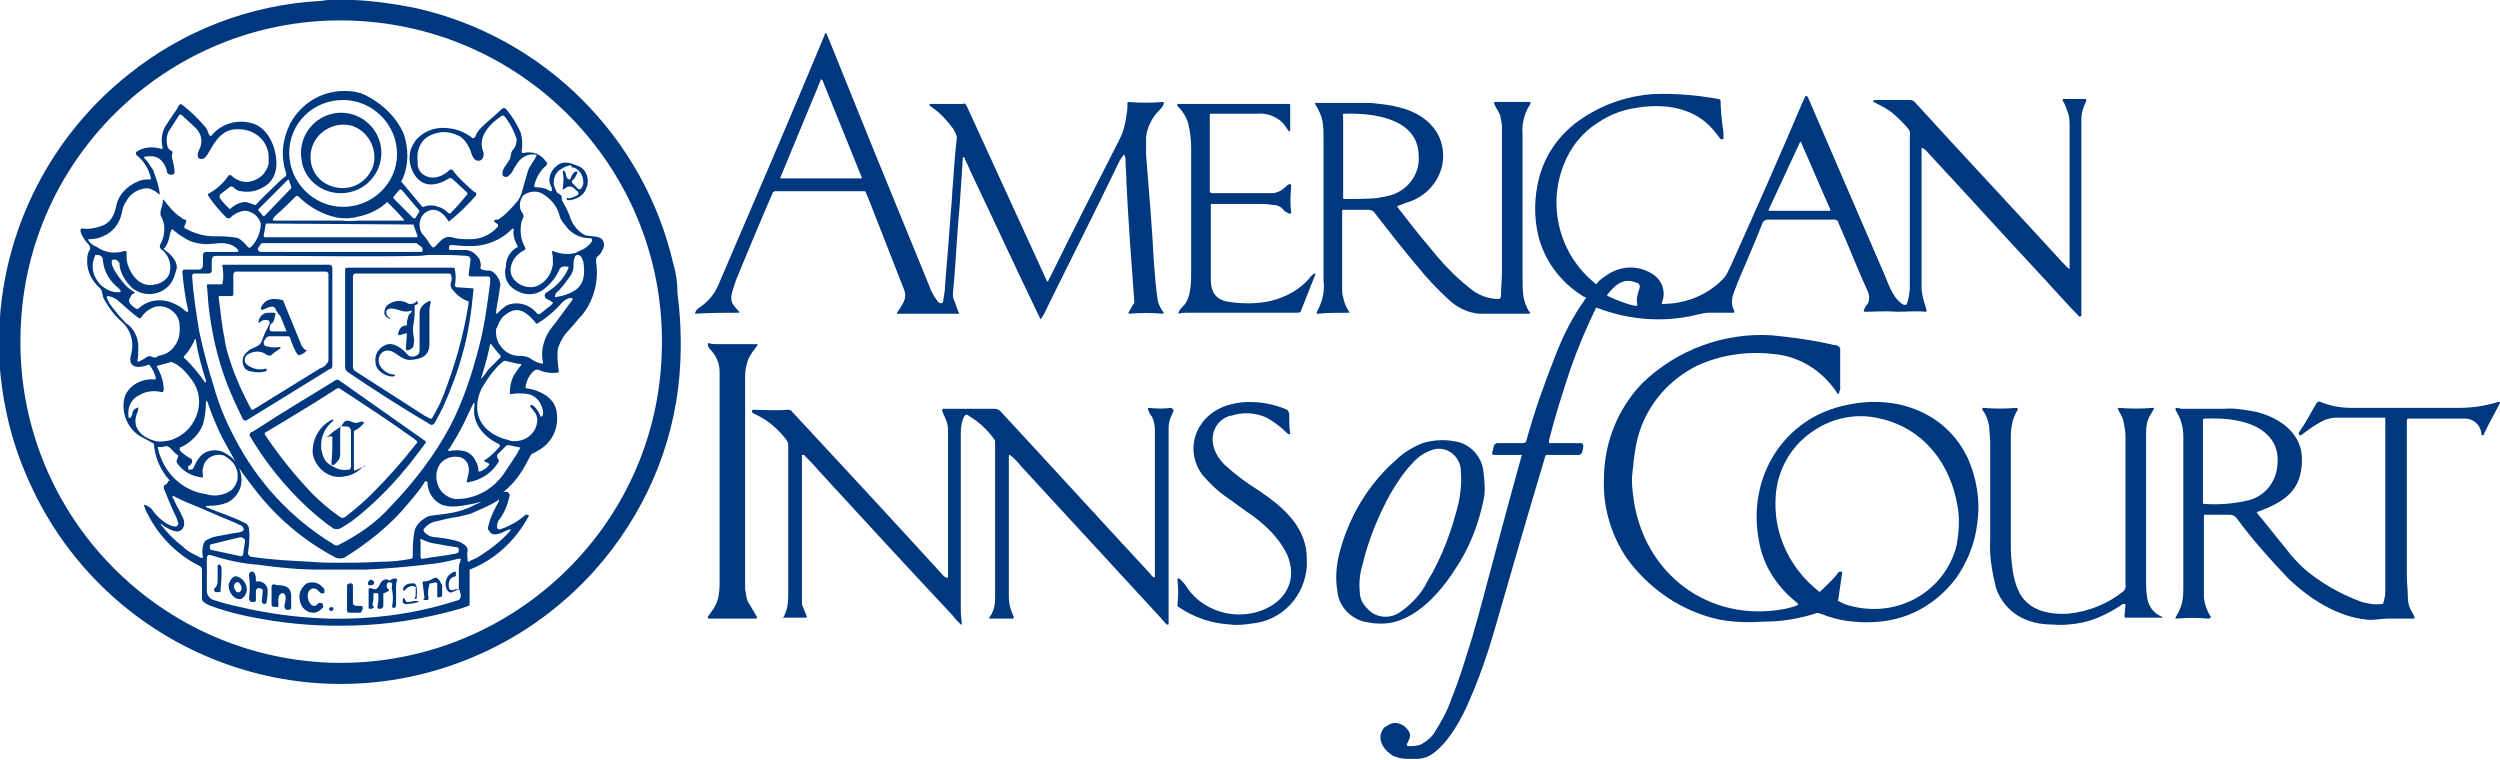 <?xml version="1.0" encoding="utf-8"?>
<!-- Generator: Adobe Illustrator 28.2.0, SVG Export Plug-In . SVG Version: 6.00 Build 0)  -->
<svg version="1.1" id="AWARD_10" xmlns="http://www.w3.org/2000/svg" xmlns:xlink="http://www.w3.org/1999/xlink" x="0px" y="0px"
	 width="255px" height="77.5px" viewBox="0 0 255 77.5" enable-background="new 0 0 255 77.5" xml:space="preserve">
<g>
	<defs>
		<rect id="SVGID_1_" width="255" height="77.5"/>
	</defs>
	<clipPath id="SVGID_00000080193936151604615360000005666067334151509163_">
		<use xlink:href="#SVGID_1_"  overflow="visible"/>
	</clipPath>
	<g id="Group_1179" clip-path="url(#SVGID_00000080193936151604615360000005666067334151509163_)">
		<path id="Path_5741" fill="#00387F" d="M68.7,27c-3-13.1-13.3-23.3-26.4-26.2c-2-0.4-4.1-0.7-6.2-0.8h-2.6c-0.3,0-0.6,0.1-0.9,0.1
			c-7.1,0.4-13.9,3-19.5,7.5c-7.3,5.8-12,14.3-13,23.6c-0.1,0.7-0.1,1.6-0.2,2.5v2.5c0.2,4.2,1.1,8.4,2.8,12.3
			c7.5,17.7,27.9,26,45.6,18.5c4.3-1.8,8.2-4.5,11.4-7.8c0.6-0.6,1.2-1.3,1.8-2c4.8-5.8,7.6-12.9,7.9-20.4c0.1-2.3,0-4.6-0.3-6.9
			C69.1,28.9,69,28,68.7,27 M67.5,35.9C67,54,51.8,68.1,33.8,67.6C15.7,67,1.5,51.9,2.1,33.8C2.6,15.7,17.8,1.5,35.8,2.1
			C53.9,2.7,68.1,17.8,67.5,35.9"/>
		<path id="Path_5742" fill="#00387F" d="M75.3,31.9c0,0,0.1,0,0.1,0l0,0c0,0,0-0.1,0-0.1c0,0,0,0,0,0c-0.4-0.5-0.9-0.8-0.8-1.6
			c0.1-0.6,0.3-1.1,0.5-1.7c1.2-2.9,2.4-5.8,3.7-8.8c0-0.1,0.2-0.2,0.3-0.2h9.1c0,0,0.1,0,0.1,0.1c0.1,0.2,0.2,0.5,0.3,0.7l3.6,9.2
			c0.4,1-0.2,1.6-0.7,2.4c0,0,0,0.1,0,0.1c0,0,0,0,0,0c2,0,4.1,0,6.3,0c0,0,0,0,0,0c0,0,0.1-0.1,0-0.1c-0.2-0.4-0.3-0.9-0.5-1.3
			c-0.1-0.2-0.1-0.5-0.1-0.7c0.2-2,0.3-3.8,0.4-5.3c0.1-1.4,0.2-2.7,0.3-3.8c0.1-1.5,0.2-3,0.3-4.5c0-0.1,0-0.2,0-0.2
			c0.1-0.1,0.1-0.1,0.2,0c0,0,0,0,0,0.1c0.2,0.4,0.4,0.8,0.6,1.3c2.1,4.4,4.4,9.4,7.1,15c0,0,0.1,0.1,0.1,0c0,0,0,0,0,0
			c0.1-0.2,0.3-0.4,0.4-0.7c2.5-5.1,5.1-10.2,7.6-15.4c0.1-0.2,0.3-0.4,0.4-0.6c0,0,0.1,0,0.1,0c0,0.1,0.1,0.3,0.1,0.4
			c0,0.8,0.1,1.6,0.1,2.5c0.2,4,0.5,8.1,0.8,12.1c0,0.1,0,0.2-0.1,0.2l-0.5,0.9c0,0,0,0,0,0c0,0,0,0.1,0.1,0.1c0,0,0,0,0,0
			c1.1-0.1,2.2-0.1,3.4,0c0,0,0.1,0,0.1-0.1c0,0,0,0,0,0c-0.3-0.4-0.5-0.8-0.6-1.2c-0.2-1.3-0.3-2.6-0.4-3.9
			c-0.2-3.7-0.5-7.4-0.8-11c0-0.6,0-1.2,0-1.8c0.1-1,0.6-2,1.3-2.7c0.2-0.2,0.4-0.4,0.5-0.7c0,0,0,0,0-0.1c0-0.1,0-0.1-0.1-0.1l0,0
			c-1.1,0.1-2.3,0.1-3.5,0l0,0c-0.1,0-0.1,0.1-0.1,0.1c0,0,0,0,0,0c0,0.4,0,0.8-0.1,1.2c-0.1,0.9-0.3,1.7-0.7,2.5
			c-2.5,4.9-4.9,9.6-7.1,14.1c-0.1,0.1-0.1,0.2-0.2,0.4c0,0,0,0,0,0c0,0-0.1,0-0.1,0c0,0,0,0,0,0l-8.2-17.9
			c-0.1-0.2-0.2-0.3-0.4-0.2c-1.1,0-2.1,0-3.1,0c-0.4,0-0.4,0.1-0.1,0.3c0.9,0.6,1.6,1.4,2.2,2.2c0.2,0.3,0.4,0.7,0.4,1
			c-0.2,1.6-0.3,3.2-0.4,4.6c-0.1,1-0.1,1.9-0.2,2.7c-0.2,2.8-0.4,5.3-0.6,7.6c0,0.6-0.1,1.1-0.2,1.7c0,0.2-0.2,0.3-0.3,0.2
			c-0.1,0-0.1,0-0.2-0.1c-0.4-0.5-0.7-1-0.9-1.6c-3.7-9-7.2-17.6-10.5-25.8c0,0-0.1-0.1-0.1,0c0,0,0,0,0,0c-0.1,0.1-0.1,0.1-0.1,0.2
			c-3.5,8.4-7.1,16.8-10.8,25.4c-0.4,1-1.1,1.8-2,2.4c-0.2,0.1-0.3,0.3-0.4,0.5c0,0,0,0.1,0,0.1c0,0,0,0,0,0
			C72.5,31.9,73.9,31.9,75.3,31.9 M79.6,18.1l4.1-9.9c0-0.1,0.1-0.1,0.1-0.1c0,0,0,0,0.1,0.1l4,9.9c0,0.1,0,0.1-0.1,0.1c0,0,0,0,0,0
			l-8.1,0c0,0,0,0,0,0C79.6,18.2,79.5,18.1,79.6,18.1C79.5,18.1,79.5,18.1,79.6,18.1"/>
		<path id="Path_5743" fill="#00387F" d="M56.7,17c-0.3,0.2-0.5,0.6-0.6,0.9c-0.1,0.4-0.1,0.7,0.1,1.1c0.1,0.1,0.1,0.3,0.1,0.4
			c0,0.1-0.1,0.1-0.2,0.1c-0.4-0.3-0.9-0.4-1.5-0.4h0c-0.1,0-0.1-0.1-0.1-0.2c0,0,0,0,0,0c0.2-0.8,0.6-1.5,1.2-2
			c0.1-0.1,0.2-0.3,0-0.4c-0.5-0.8-1.4-1.1-2.3-0.9c0,0,0,0-0.1,0c-0.1,0-0.1-0.1-0.1-0.1c0,0,0,0,0,0c0.1-0.7,0.1-1.3-0.1-2
			c-0.4-0.9-0.9-1.7-1.5-2.4l0,0c-0.1-0.1-0.3-0.1-0.4,0c-0.7,0.7-1.4,1.2-2.1,1.9c-0.3,0.3-0.5,0.6-0.6,0.9c0,0.1-0.2,0.2-0.3,0.2
			c0,0-0.1,0-0.1-0.1c-0.7-0.5-1.4-0.8-2.2-0.9c-1.2-0.2-2.4,0.1-3.3,1c-0.2,0.2-0.4,0.5-0.5,0.7c-0.5,0.9-0.4,2,0.1,2.9
			c0.9,1.5,2.3,1.3,3.6,0.5c0.1-0.1,0.2,0,0.3,0l1.5,1.4c0.1,0.1,0.1,0.2,0,0.3c-0.5,0.6-1,1.2-1.6,1.8c-0.1,0.1-0.2,0.1-0.3,0
			c-0.3-0.3-0.6-0.5-1-0.6c-0.5-0.2-1-0.2-1.5,0c-0.1,0-0.2,0-0.2-0.1l-2-2.4c-0.1-0.1-0.1-0.2,0-0.2c0.7-1.5,0.7-3.2,0.2-4.7
			c-0.8-1.9-2.5-3.4-4.4-4.2c-0.4-0.1-0.8-0.2-1.2-0.2c-2.5-0.2-4.8,1.1-6,3.3c-0.8,1.6-1,3.4-0.4,5.1c0,0.1,0,0.3-0.1,0.3
			c-0.4,0.3-0.7,0.6-1,0.9c-0.7,0.7-1.4,1.3-2,2c0,0-0.1,0-0.1,0c-0.3-0.1-0.6-0.2-0.9-0.3c-0.6,0-1.2,0.3-1.6,0.7c0,0-0.1,0-0.1,0
			c-0.3-0.3-0.6-0.6-0.9-1c-0.1-0.1-0.1-0.1-0.1-0.2c0-0.1,0-0.2,0.1-0.3l0.9-0.7c0.1-0.1,0.3-0.1,0.4,0c0.2,0.2,0.5,0.4,0.8,0.4
			c1,0.2,1.9-0.1,2.7-0.7c0.6-0.5,0.9-1.3,0.9-2.1c0-1.7-0.9-3.9-2.8-4.2c-1.4-0.3-2.9,0.2-3.8,1.3c-0.1,0.1-0.2,0.1-0.2,0
			c0,0,0,0-0.1-0.1c-0.1-0.3-0.2-0.6-0.4-0.8c-0.7-0.8-1.4-1.5-2.3-2.2c-0.1-0.1-0.2-0.1-0.3,0c-0.1,0.1-0.2,0.3-0.3,0.5
			c-0.5,0.7-0.9,1.3-1.2,1.8c-0.3,0.6-0.4,1.4-0.2,2.1c0,0,0,0,0,0c0,0-0.1,0.1-0.1,0.1c-0.9-0.3-1.9-0.2-2.6,0.3c0,0,0,0,0,0
			c-0.1,0.1,0,0.2,0,0.3c0.8,0.6,1.3,1.5,1.5,2.4c0,0,0,0,0,0c0,0.1-0.1,0.1-0.1,0.1c-0.4,0-0.8,0-1.2,0.2c-1,0.4-1.9,1.2-2.2,2.3
			c-0.2,1.1-0.6,2-1.7,2.3c-0.6,0.2-1.2,0.3-1.8,0.2c-0.1,0-0.1,0.1-0.2,0.1c0,0.5,0.5,1.2,0.9,1.6c0.1,0.1,0.1,0.3,0.1,0.4
			c-0.2,0.3-0.3,0.6-0.3,1c-0.1,1.1,0.4,2.2,1.3,3c0.3,0.3,0.2,0.7,0.4,1.1c0.5,0.9,1.1,1.7,1.8,2.3c0.7,0.6,1.1,1.5,1.1,2.4
			c0,0.4-0.1,0.9-0.2,1.3c-0.1,0.8,0.5,1,1.1,0.9c0.2,0,0.5-0.1,0.7-0.2c0.1,0,0.1,0,0.2,0.1c0.3,0.4,0.5,0.8,0.6,1.3v0
			c0,0.1-0.1,0.1-0.1,0.1c-1-0.1-2.1,0.3-2.7,1.1c-0.4,0.5-0.5,1-0.5,1.6c0,1.3,0.7,2.6,1.9,3.2c0.4,0.2,0.7,0.4,1.1,0.6
			c0.1,0,0.1,0.1,0.1,0.1c0.1,1.4,0.7,2.7,1.6,3.7c0,0,0,0,0,0c0,0,0,0,0,0c0,0.1-0.1,0.1-0.1,0L17,49.4c0,0-0.1,0-0.1,0
			c-0.1,0-0.2,0.2-0.2,0.3c0,0,0,0,0,0.1c0.4,1,0.8,2,1.3,3c0.1,0.2,0.1,0.4,0.2,0.6l0,0c0,0.1-0.1,0.2-0.2,0.3c0,0,0,0,0,0
			c-0.8,0.1-2-1-2.4-1.6c-0.2-0.3-0.5-0.5-0.8-0.6c0,0-0.1,0-0.1,0c0,0,0,0,0,0.1c0.1,0.3,0.2,0.6,0.4,0.9c1.1,2.2,3,4.1,5.2,5.2
			c0.2,0.1,0.3,0.2,0.3,0.4c0,1,0,2,0,3c0,0.3,0.6,0.6,0.9,0.7c1.6,0.6,3.3,1,5,1.3c3.2,0.6,6.4,0.8,9.7,0.7
			c3.6-0.1,7.2-0.7,10.7-1.7c0.3-0.1,0.6-0.2,0.9-0.3c0.1,0,0.1-0.1,0.1-0.2l0-3.4c0,0,0-0.1,0-0.1c2.6-1,4.7-3,6-5.4
			c0.1-0.1,0-0.2-0.1-0.2c-0.1,0-0.2,0-0.3,0.1c-0.7,0.6-1.6,1.1-2.5,1.4c-0.2,0-0.3-0.1-0.3-0.2c0,0,0-0.1,0-0.1
			c0-0.3,0.1-0.6,0.3-0.8c0.5-0.7,0.8-1.5,1-2.4l0,0c0-0.1-0.1-0.2-0.2-0.3c-0.3-0.1-0.5,0-0.7,0.2c0,0,0,0,0,0c0,0,0,0,0,0l0,0
			c0,0,0,0,0,0c0,0,0,0,0,0c1-0.8,1.8-1.7,2.4-2.8c0.2-0.4,0.4-0.7,0.6-1.1c0.1-0.3,0.5-0.3,0.7-0.5c1.4-0.7,2.2-2.2,2-3.8
			c-0.1-1.6-1.7-2.4-3.1-2.6c-0.1,0-0.1-0.1-0.1-0.1c0.1-0.7,0.4-1.3,0.9-1.7c0.1-0.1,0.3-0.1,0.4-0.1c0.6,0.3,1.3,0.4,2,0.3h0
			c0.1,0,0.1-0.1,0.1-0.1c0,0,0,0,0,0c-0.1-0.8-0.2-1.5-0.1-2.3c0.2-0.7,0.6-1.4,1.1-1.9c0.5-0.5,0.9-1.1,1.4-1.6
			c1.2-1.5,1.7-3.5,1.4-5.4c0-0.2,0-0.4,0.1-0.5c0.4-0.3,0.6-0.7,0.7-1.1c0.1-1.2-1.2-0.9-1.9-1.1c-0.8-0.4-1.4-1.2-1.6-2
			c-0.2-0.5-0.5-1.1-0.8-1.6c0,0,0-0.1,0-0.2c0-0.1,0-0.2-0.1-0.3c-0.1-0.1-0.2-0.1-0.3-0.2c0,0-0.1-0.1-0.1-0.1
			c-0.1-0.2-0.2-0.4-0.3-0.7c-0.1-0.6,0.1-1.1,0.5-1.5c0.3-0.2,0.6-0.4,1-0.5c0.2-0.1,0.3,0,0.3,0.1c0,0.1,0.1,0.1,0.3,0.1
			c0.6,0.3,0.9,0.9,0.9,1.5c0,0.3-0.1,0.5-0.3,0.7c0,0-0.1,0-0.2,0l-0.6-0.6c-0.1-0.1-0.1-0.2,0-0.3c0.2-0.2,0.4-0.5,0.5-0.8
			c0,0,0,0,0,0c0-0.1-0.1-0.1-0.1-0.1c-0.3,0-0.5,0.4-0.6,0.7v0c0,0.1-0.1,0.1-0.2,0.1c0,0,0,0,0,0c-0.2-0.1-0.3-0.4-0.3-0.6
			c0-0.1-0.1-0.2-0.1-0.2l-0.1-0.1c0,0-0.1,0-0.1,0c0,0,0,0,0,0.1c0.1,0.5,0.1,1.1,0,1.7c0,0.2,0,0.2,0.1,0.1l0.3-0.2
			c0.2-0.1,0.4-0.1,0.6,0c0.2,0.1,0.3,0.3,0.5,0.4c0.1,0.1,0.1,0.2,0.1,0.3c0,0-0.1,0.1-0.1,0.1c-0.2,0.1-0.7,0.4-1,0.3
			c0,0-0.1,0-0.1,0c0,0,0,0.1,0,0.1c0,0,0,0.1,0.1,0.1c0.3,0.1,1.1-0.2,1.3-0.4c0.3-0.2,0.5-0.5,0.6-0.8c0.4-0.9,0-2-0.9-2.3
			c-0.1,0-0.2-0.1-0.3-0.1C57.7,16.4,57.1,16.6,56.7,17 M45,21.7c0.3,0.2,0.5,0.5,0.7,0.8l0,0c0.1,0.1,0.2,0.1,0.2,0c0,0,0,0,0,0
			c0.9-0.7,1.8-1.6,2.6-2.5c0.1-0.1,0.1-0.3,0-0.4c0,0,0,0-0.1,0c-0.8-0.7-1.6-1.4-2.2-2.2c0-0.1-0.1-0.1-0.2-0.1c0,0,0,0-0.1,0
			c-0.4,0.4-0.9,0.7-1.5,0.8c-0.9,0.1-1.7-0.4-1.8-1.3c0-0.1,0-0.2,0-0.4c-0.1-0.8,0.1-1.5,0.6-2.1c0.5-0.5,1.1-0.7,1.7-0.8
			c0.7-0.1,1.4,0.1,2,0.4c0.6,0.4,1,1.1,1.2,1.8c0.1,0.3,0.3,0.7,0.7,0.7c0.5,0,0.6-0.6,0.5-0.9c-0.3-0.7-0.2-1.5,0.3-2.2
			c0.4-0.6,1-1.1,1.6-1.5l0,0c0.1,0,0.1,0,0.2,0c0.6,0.7,1,1.5,1.3,2.4c0,0.4-0.1,0.8-0.4,1.1c-0.3,0.4-0.1,0.7-0.4,1.1l-0.4,0.6
			c-0.2,0.2-0.4,0.9-0.1,1c0.4,0.2,0.6-0.2,0.8-0.4c0.2-0.4,0.4-0.7,0.6-1c0.4-0.6,1.2-1,1.9-0.8c0,0,0,0,0,0c0,0,0.1,0.1,0,0.1
			c-0.1,0.3-0.3,0.5-0.4,0.7c-0.2,0.3-0.4,0.6-0.5,1c-0.2,0.7-0.4,1.4-0.6,2.1c-0.1,0.3-0.2,0.5-0.4,0.8c-0.6,0.7-1.2,1.4-2,1.9
			c0,0-0.1,0-0.1,0c-0.1,0-0.2,0-0.3,0.1c0,0,0,0,0,0c0,0,0,0.1,0,0.1c0,0,0,0,0,0l0.4,0.3c0,0,0,0,0,0c0,0,0,0.1,0,0.2
			C50,24,49,24.4,48,24.4c-0.7,0-1.3,0-1.9-0.2c-0.9-0.2-1.2,0.5-1.8,1c0,0,0,0,0,0c-0.1,0.1-0.2,0-0.3-0.1c0,0,0,0,0,0
			c-0.3-0.4-0.5-0.8-0.8-1.1c-0.5-0.5-0.5-1.3-0.2-1.9C43.4,21.5,44.2,21.1,45,21.7 M52.8,29.7c0.9,0.5,2,0.4,2.8-0.3
			c0.6-0.5,1.1-1.1,1.4-1.8c0.1-0.3,0.4-0.5,0.8-0.4c0,0,0.1,0,0.1,0c0.1,0,0.1,0.1,0.1,0.1c0,0,0,0,0,0c-0.4,1-1.2,1.9-2.2,2.5
			c-0.2,0.1-0.3,0.3-0.2,0.5c0,0.1,0.1,0.2,0.2,0.2c0.2,0.1,0.4,0.2,0.5,0.3c0.1,0,0.1,0.1,0.1,0.1c0,0,0,0,0,0
			c-0.1,0.1-0.2,0.3-0.4,0.4c-0.3,0.2-0.6,0.5-0.9,0.7c-0.1,0.1-0.2,0-0.3,0c-0.7-0.9-1.9-1.3-3-0.9c-0.4,0.2-0.7,0.5-1,0.8
			c-0.2,0.2-0.2,0.1-0.2-0.1c0.1-0.8,0.3-1.7,0.4-2.5c0.1-0.3,0-0.5-0.1-0.8c-0.2-0.4-0.6-0.9-1-0.9c-0.2,0-0.5,0-0.7-0.1
			c-0.1,0-0.2-0.1-0.2-0.2c0.1-0.3,0-0.6-0.1-0.9c-0.4-0.5-0.7-0.8-1.3-0.9c-0.6,0-1.2,0-1.7,0h0c-0.1,0-0.1-0.1-0.1-0.2l0-0.1
			c0-0.1,0.1-0.2,0.2-0.2c0,0,0,0,0,0c0.5,0,1.1,0.1,1.6,0.1s1.1,0,1.5-0.1c1.2-0.2,2.3-0.8,3.2-1.7c0,0,0,0,0,0c0,0,0.1,0,0.1,0.1
			c-0.1,0.6,0.1,1.2,0.4,1.7v0c0,0.1,0,0.1,0,0.1c-0.8,0.4-1.2,1.2-1.2,2C51.3,28.4,51.9,29.3,52.8,29.7 M49.5,47.1l0.4,0.2l0,0
			c0,0,0,0.1,0,0.1c-0.2,0.3-0.6,0.6-1,0.7c-0.1,0-0.1,0-0.1-0.1c0-0.3-0.1-0.7-0.3-1c-0.2-0.5-0.7-0.9-1.2-1
			c-0.5-0.1-0.9-0.1-1.4,0c-0.2,0-0.3-0.1-0.1-0.2c0.6-0.9,1.1-1.8,1.6-2.8c0.3-0.6,0.5-1.1,0.8-1.7c0.2-0.3,0.2-0.3,0.2,0.1
			c-0.3,1.8,1,3.2,2.5,3.9c0.1,0.1,0.1,0.1,0.1,0.2c-0.4,0.5-0.9,1-1.5,1.4c0,0-0.1,0-0.1,0.1C49.3,47,49.4,47.1,49.5,47.1
			 M45.9,43.5c-1.6,3-3.7,5.7-6,8.1c-1.5,1.7-3.4,3-5.4,4c-0.2,0.1-0.4,0-0.5-0.1c-4.3-2.6-7.8-6.4-10.1-10.9
			c-0.9-1.7-1.6-3.4-2.1-5.2c-0.6-1.9-1.1-3.8-1.5-5.7c-0.3-1.9-0.6-3.7-0.7-5.6c0,0,0,0,0,0c0-0.1,0.1-0.2,0.2-0.2l1.5,0
			c0.1,0,0.3-0.1,0.3-0.2c0,0,0,0,0-0.1c0-0.3,0-0.6,0-1c0-0.3,0.1-0.5,0.4-0.5c1.3,0,2.6,0,3.9,0c5.9,0,11.5,0.1,16.8,0
			c0.4,0,0.8-0.1,1.2-0.1c1.3,0,2.5,0,3.7,0.1c0.2,0,0.3,0.1,0.4,0.3c0,0,0,0.1,0,0.1L47.8,28l0,0c0,0.1,0.1,0.2,0.2,0.2
			c0,0,0,0,0,0l1.8,0h0c0.1,0,0.2,0.1,0.2,0.2c0,0.1,0,0.3,0,0.4c-0.3,2.3-0.6,4.6-1.2,6.8C48.1,38.3,47.2,41,45.9,43.5 M42.6,53.5
			c-0.1,0.2-0.3,0.4-0.3,0.6c-0.2,0.9-0.2,1.8-0.2,2.7c0,0.1-0.1,0.2-0.2,0.2c-1,0.2-2,0.3-3.1,0.3c-1.7,0.1-3.1,0.1-4.1,0.1
			c-1,0-2,0-3-0.1c-2-0.1-4-0.2-6-0.5c-0.2,0-0.3-0.1-0.4-0.3c0,0,0-0.1,0-0.1c0.1-0.8,0.2-1.6,0.1-2.4c0-0.3-0.2-0.6-0.5-0.7
			c-1.2-0.6-2.5-1-3.7-1.5c-0.3-0.1-0.3-0.2,0-0.2c0.7,0,1.5-0.1,2.1-0.4c1.1-0.6,1.6-1.9,1.2-3.1c-0.2-0.8-0.7-1.4-1.4-1.8
			c-0.7-0.5-1.7-0.5-2.4,0c-0.4,0.3-0.7,0.8-0.9,1.3c0,0.1-0.1,0.1-0.1,0.2c-0.1,0.1-0.2,0.1-0.4,0.1c-0.1,0-0.1,0-0.1-0.1
			c0-0.1,0-0.1,0-0.2c0,0,0-0.1,0.1-0.1c0.2-0.1,0.3-0.3,0.3-0.5c0-0.1,0-0.1-0.1-0.2c-0.4-0.2-0.8-0.5-1.1-0.8
			c-0.1-0.1-0.1-0.3,0-0.4c0,0,0,0,0.1,0c1-0.5,1.8-1.3,2.2-2.3c0.2-0.7,0.3-1.5,0.3-2.2c0-0.3,0.1-0.3,0.2,0
			c0.4,1.2,0.9,2.4,1.5,3.6c0.6,1.1,1.1,2,1.6,2.9c0.3,0.5,0.9,1.3,1.6,2.2c2.2,2.9,5,5.3,8.2,7c0.3,0.2,0.7,0.2,1,0.1
			c2.4-1.5,4.7-3.3,6.5-5.5c0.6-0.7,1.2-1.4,1.7-2.2c0-0.1,0.1-0.1,0.2-0.1c0,0,0.1,0,0.1,0.1c0,0,0,0,0,0c0,1,0.6,1.9,1.5,2.3
			c0.6,0.2,1.3,0.2,1.9,0.1c0.7-0.1,1.3-0.2,2-0.4c0,0,0.1,0,0.1,0c0,0,0,0,0,0l0,0c0,0,0,0,0,0c-0.5,0.2-0.9,0.4-1.3,0.6
			c-0.7,0.3-1.5,0.5-2.3,0.6l-1.5,0.2C43.7,52.6,43.1,52.9,42.6,53.5 M43,55c0.4,0.2,0.7,0.3,1.1,0.4c0.7,0.1,1.5,0.3,2.4,0.4
			c0.2,0,0.3,0.1,0.3,0.3c0,0.1,0,0.2-0.1,0.3c-0.1,0-0.2,0.1-0.4,0.1c-1,0.2-2.1,0.3-3.2,0.5c-0.1,0-0.2,0-0.2-0.2l0-1.6
			C42.8,55,42.8,55,43,55C42.9,55,42.9,55,43,55 M25,55.2l-0.2,1.3c0,0,0,0,0,0c0,0.2-0.2,0.3-0.4,0.2l-2.8-0.6
			c-0.2,0-0.2-0.2-0.2-0.4c0-0.1,0.1-0.2,0.2-0.2l2.9-0.7c0,0,0.1,0,0.1,0C24.9,54.9,25,55,25,55.2 M13.7,29.8
			c-0.3-0.2-0.6-0.4-0.9-0.7c-0.5-0.6-1-1.2-1.3-1.9c-0.1-0.2-0.1-0.4-0.1-0.6c0,0,0-0.1,0.1-0.1c0.3-0.1,0.6,0.1,0.7,0.4
			c0,0.1,0,0.1,0,0.2c0.1,0.8,0.6,1.6,1.2,2.2c0.2,0.2,0.4,0.3,0.6,0.4c1.4,0.7,3.1,0.1,3.7-1.3c0.1-0.3,0.2-0.6,0.3-0.9
			c0.2-0.8-0.6-1.6-1.2-2c-0.1-0.1-0.1-0.2,0-0.2c0.3-0.4,0.4-0.8,0.5-1.2c0-0.2,0.1-0.4,0.2-0.7c0,0,0,0,0,0c0,0,0.1,0,0.1,0
			c0,0,0,0,0,0c0.4,0.3,0.7,0.6,1.1,0.8c0.7,0.5,1.6,0.7,2.4,0.7c0.5,0,1-0.1,1.5-0.1c0.6,0,1.3,0.2,1.7,0.7c0,0,0,0.1,0,0.1
			c0,0.1-0.1,0.1-0.1,0.1c0,0,0,0,0,0c-1,0-2.1,0-3.2,0c-0.1,0-0.3,0.1-0.3,0.3c0,0.3,0,0.7,0,1c0,0.4-0.2,0.5-0.5,0.5
			c-0.5,0-0.9,0-1.4,0c-0.1,0-0.2,0.1-0.2,0.2c0.1,1.3,0.3,2.7,0.6,4v0c0,0,0,0.1-0.1,0.1c0,0,0,0,0,0c0,0-0.1,0-0.1,0
			c-0.4-0.4-0.9-0.7-1.4-0.9c-1.2-0.5-2.6-0.3-3.5,0.6c-0.1,0-0.1,0-0.2,0c-0.3-0.2-0.9-0.6-0.7-1c0.1-0.2,0.2-0.4,0.3-0.5
			C13.8,29.9,13.8,29.8,13.7,29.8 M18.8,36.3c0.4-0.4,0.7-0.9,1-1.5c0.1-0.3,0.2-0.3,0.2,0c0.2,1.4,0.6,2.7,1,4c0,0.1,0,0.1,0,0.2
			c0,0,0,0,0,0c0,0-0.1,0-0.1,0c0,0,0,0,0,0c-0.6-0.9-1.3-1.7-2-2.4l0,0C18.7,36.5,18.7,36.4,18.8,36.3
			C18.8,36.3,18.8,36.3,18.8,36.3 M42.1,22.9c0.1,0,0.1,0,0.1,0.1l0.4,1.1c0,0,0,0,0,0c0,0.1-0.1,0.1-0.1,0.1c0,0,0,0,0,0H27h0
			c-0.1,0-0.1-0.1-0.1-0.2c0,0,0,0,0,0l0.2-1.1c0-0.1,0.1-0.1,0.1-0.1L42.1,22.9z M27.8,22.4c0.1-0.2,0.2-0.3,0.4-0.5
			c0.7-0.6,1.4-1.3,2-1.9l0,0c0,0,0.1,0,0.2,0c0,0,0,0,0,0c1.1,1.1,2.5,1.9,4,2.2c0.7,0.1,1.4,0.1,2.1-0.1c1.1-0.2,2.1-0.7,2.9-1.4
			c0-0.1,0.1-0.1,0.2,0c0,0,0,0,0,0c0.5,0.5,1.1,1.1,1.6,1.7c0,0,0,0.1,0,0.1c0,0,0,0,0,0c0,0,0,0,0,0c-2.2,0-3.6,0-4.4,0
			c-0.6,0-1.2,0.1-1.9,0l-1,0c-1.9,0-4,0-6,0c0,0,0,0,0,0C27.8,22.4,27.8,22.4,27.8,22.4C27.8,22.4,27.8,22.4,27.8,22.4 M42.4,24.8
			c0.1,0,0.1,0,0.2,0.1l0.4,0.3c0.1,0.1,0.1,0.2,0.1,0.4c0,0.1-0.1,0.1-0.2,0.1l-16.3,0c-0.1,0-0.3-0.1-0.3-0.3c0-0.1,0-0.1,0.1-0.2
			l0.2-0.3c0.1-0.1,0.1-0.1,0.2-0.1L42.4,24.8z M49.1,38.5c0.4-1.3,0.7-2.4,0.9-3.4c0,0,0,0,0,0c0,0,0.1,0,0.1,0c0,0,0,0,0,0
			c0.3,0.4,0.6,0.8,0.9,1.1c0.1,0.1,0.1,0.2,0,0.3c0,0,0,0,0,0c-0.4,0.4-0.8,0.8-1.2,1.2c-0.2,0.3-0.4,0.6-0.6,0.8
			C49,38.7,49,38.7,49.1,38.5 M40.7,19.4c0.1-0.1,0.2-0.1,0.3,0l1.7,2c0.1,0.1,0.1,0.2,0,0.3l-0.3,0.5c0,0,0,0,0,0
			c-0.1,0.1-0.2,0.1-0.3,0c0,0,0,0,0,0l-1.9-1.9c-0.1-0.1-0.1-0.2,0-0.3L40.7,19.4C40.7,19.4,40.7,19.4,40.7,19.4 M35,10.2
			c3,0,5.5,2.5,5.5,5.5S38,21.1,35,21.1c-3,0-5.5-2.5-5.5-5.5l0,0C29.5,12.6,31.9,10.2,35,10.2L35,10.2 M26.4,21.3l2.9-2.9
			c0.1-0.1,0.2-0.1,0.2,0c0,0,0,0,0,0.1l0.2,0.5c0,0.1,0,0.1,0,0.2L27,22l0,0c-0.1,0.1-0.2,0-0.2,0c0,0,0,0,0,0l-0.4-0.5
			C26.3,21.4,26.3,21.4,26.4,21.3 M9,24.5C9,24.5,9,24.5,9,24.5c0-0.1,0-0.1,0.1-0.1c0,0,0,0,0,0c0.5,0,1-0.1,1.4-0.3
			c1-0.4,1.7-1.3,1.9-2.3c0.1-0.5,0.2-0.9,0.5-1.3c0.4-0.8,1.3-1.3,2.2-1.3c0.4,0.1,0.8,0.3,1.1,0.6c0,0,0.1,0,0.1,0
			c-0.1-0.9-0.4-1.7-0.7-2.5c-0.3-0.4-0.5-0.8-0.9-1.2c0,0,0-0.1,0-0.1c0,0,0,0,0,0c0.5-0.1,1-0.1,1.4,0.1c0.5,0.3,0.8,0.8,0.9,1.3
			c0,0.3,0.3,0.5,0.6,0.4c0.1,0,0.2-0.1,0.2-0.2c0-0.5-0.1-0.9-0.2-1.3c-0.1-0.2-0.1-0.5,0-0.7c0-0.1,0-0.2-0.1-0.2
			c-0.2-0.1-0.3-0.2-0.4-0.4c-0.2-0.7-0.1-1.4,0.3-1.9c0.3-0.5,0.6-0.9,0.9-1.4l0,0c0,0,0.1,0,0.2,0c0.5,0.5,1,0.9,1.5,1.4
			c0.6,0.6,0.7,1.5,0.3,2.2c-0.1,0.2-0.3,0.8,0.1,0.9c0.4,0.1,0.6-0.2,0.8-0.5c0.8-1.4,1.5-2.7,3.4-2.5c1.5,0.1,2.7,1.2,2.8,2.7
			c0,0.3,0,0.5,0,0.8c-0.2,0.9-0.9,1.6-1.8,1.8c-0.7,0.2-1.5-0.1-2-0.6l0,0c-0.1-0.1-0.2,0-0.3,0c-0.5,0.8-1.2,1.4-2.1,1.9h0
			c0,0,0,0.1,0,0.1c0,0,0,0,0,0c0.5,0.8,1.2,1.6,1.9,2.3c0.1,0.1,0.3,0.1,0.4,0c0.4-0.4,1-0.7,1.6-0.7c0.7,0.1,1.3,0.6,1.5,1.3
			c0,0.9-0.4,1.8-1,2.4l0,0c-0.1,0.1-0.2,0.1-0.3,0c0,0,0,0,0,0c-0.3-0.3-0.6-0.7-1-0.9c-0.8-0.2-1.7-0.2-2.5-0.2
			c-1,0-2-0.3-2.9-0.8c-0.1,0-0.1-0.1-0.1-0.2l0.2-0.5c0,0,0,0,0,0c0-0.1,0-0.2-0.1-0.2c-0.2,0-0.3-0.1-0.4-0.2
			c-0.5-0.3-0.9-0.7-1.3-1.2c-0.2-0.2-0.3-0.4-0.5-0.6c-0.1-0.1-0.1,0-0.1,0c0.1,0.6-0.5,1.2-0.1,1.8c0.3,0.6,0.3,1.2,0.2,1.8
			c-0.1,0.4-0.2,0.7-0.4,1c0,0.1,0,0.3,0.1,0.4c0.9,0.6,1.2,1.8,0.8,2.7c-0.3,0.5-0.8,0.8-1.3,0.9c-1.5,0.4-2.5-0.8-2.9-2.1
			c-0.1-0.4-0.1-0.8-0.1-1.2c0-0.1-0.1-0.1-0.2-0.1c-0.9,0.3-2,0.2-2.8-0.4C9.4,25,9.2,24.8,9,24.5 M9.9,28.6
			c-0.5-0.7-0.6-1.7-0.2-2.5C9.7,26,9.7,26,9.8,26c0.4,0,0.7,0.1,0.7,0.6c0.1,1.1,0.7,2.1,1.6,2.8c0.1,0.1,0.2,0.2,0.2,0.3
			c0,0,0,0,0,0c0,0.1,0,0.1-0.1,0.1C11.4,29.9,10.4,29.4,9.9,28.6 M15.5,36.4c-0.2-0.1-0.3-0.1-0.5,0c-0.3,0.2-0.6,0.4-0.9,0.5
			c0,0,0,0,0,0c0,0-0.1-0.1-0.1-0.1c0,0,0,0,0,0c0.1-0.4,0.1-0.7,0.1-1.1c0.1-1-0.3-2.1-1.2-2.7c-0.6-0.6-1.2-1.3-1.7-2
			c-0.1-0.2-0.2-0.4-0.3-0.6c0-0.2,0-0.2,0.2-0.2c0.4,0.1,0.8,0.3,1.1,0.6c0.6,0.5,1.2,1.1,1.9,1.6c0.1,0.1,0.2,0.1,0.3,0
			c0,0,0,0,0,0c0.3-0.5,0.8-0.9,1.4-1.1c1.1-0.3,2.3,0.5,2.5,1.6c0,0,0,0,0,0.1c0.1,0.8,0,1.7-0.5,2.3c-0.4,0.6-1,0.9-1.7,1
			C16,36.5,15.8,36.5,15.5,36.4 M14,42.1c0.1-0.2,0.1-0.3,0.1-0.5c0-0.1,0-0.1-0.1,0c-0.3,0.1-0.5,0.3-0.5,0.6
			c0,0.1-0.1,0.2-0.1,0.3c-0.2,0.2-0.3,0.2-0.3-0.1c-0.1-0.9,0.3-1.7,1.1-2.1c0.7-0.4,1.5-0.5,2.3-0.3c0,0,0,0,0,0
			c0.1,0,0.2-0.1,0.2-0.2c0,0,0,0,0,0c0-0.9-0.3-1.7-0.7-2.4c0,0,0,0,0,0c0,0,0-0.1,0.1-0.1c0.4-0.1,0.7-0.2,1.1-0.3
			c0.2-0.1,0.3-0.1,0.5,0c0.8,0.4,1.4,1.1,1.9,1.8c0.8,1.1,0.9,2.5,0.4,3.7c-0.5,1.2-1.4,2-2.6,2.4c-0.5,0.1-1,0.2-1.5,0.1
			C14.3,44.6,13.4,43.5,14,42.1 M16.3,46.4c-0.1-0.2-0.1-0.4-0.2-0.7c0,0,0-0.1,0-0.1c0,0,0,0,0,0c0.3,0,0.6,0,0.8-0.1
			c0.5,0,0.7,0.6,1.2,0.9c0,0,0.1,0.1,0.1,0.1c-0.1,0.3-0.3,0.5-0.1,0.8c0.6,0.8,1.5,1.3,2.5,1.4c0.1,0,0.1,0,0.1-0.1
			c0-0.3-0.1-0.6,0-0.8c0.1-0.9,0.9-1.5,1.8-1.4c0.2,0,0.5,0.1,0.7,0.3c0.8,0.5,1.2,1.4,1,2.3c-0.1,0.4-0.3,0.7-0.6,1
			c-0.7,0.5-1.7,0.7-2.6,0.4C18.8,50.1,17,48.5,16.3,46.4 M20.7,56.8c0,0.1-0.1,0.1-0.1,0.1c0,0,0,0-0.1,0c-0.6-0.3-1.3-0.6-1.8-1.1
			c-0.9-0.7-1.6-1.4-2.3-2.3c0,0,0-0.1,0-0.1c0,0,0,0,0,0l0,0c0,0,0,0,0,0c0.3,0.3,1.3,0.9,1.8,0.8c0.7-0.2,0.7-1,0.4-1.5
			c-0.2-0.5-0.5-0.9-0.7-1.4c-0.1-0.1-0.1-0.3-0.2-0.4c-0.2-0.3-0.1-0.4,0.2-0.2c0.4,0.2,0.8,0.4,1.3,0.6c1.5,0.6,3,1.3,4.5,1.9
			c0.3,0.1,0.6,0.3,0.9,0.4c0.2,0.1,0.4,0.5,0.1,0.6c-0.1,0-0.2,0.1-0.3,0.1c-0.8,0.1-1.6,0.3-2.3,0.4c-0.4,0.1-0.8,0.2-1.2,0.5
			C20.6,55.7,20.6,56.4,20.7,56.8 M46.8,61.2c-0.3,0.1-0.7,0.2-1,0.3c-4,1.2-8.2,1.7-12.3,1.6c-3.1-0.1-6.1-0.5-9.1-1.2
			c-0.9-0.2-1.7-0.4-2.6-0.7c-0.4-0.1-0.7-0.5-0.7-0.9c0-1.1,0-2.2,0-3.4c0-0.1,0.1-0.3,0.2-0.3c0,0,0.1,0,0.1,0
			c1.6,0.5,3.3,0.9,4.9,1c2.1,0.3,4.2,0.5,6.3,0.5c0.5,0,1.1,0,1.6,0c0.5,0,0.9,0,1.3,0c0.6,0,1.2,0,1.8,0c2.2-0.1,4.5-0.3,6.9-0.6
			c0.9-0.1,1.7-0.3,2.5-0.5c0,0,0,0,0.1,0C47,57,47,57,47,57.1c-0.1,0.3-0.2,0.5-0.2,0.9c0,0.7,0,1.3,0,2c0,0.1,0,0.1-0.1,0.1
			c-0.2,0-0.3,0-0.5,0.1l0,0c-0.2,0-0.3,0-0.4-0.2c0,0,0,0,0,0c-0.1-0.5,0-1.1,0.6-1.2c0,0,0.1,0,0.1-0.1c0-0.1,0-0.2,0-0.3
			c0,0,0-0.1-0.1-0.1c0,0,0,0,0,0c-0.7,0.2-1.1,0.9-0.9,1.6c0,0.1,0.1,0.3,0.2,0.4c0.1,0.1,0.3,0.2,0.4,0.1l0.5-0.2
			c0.1-0.1,0.2-0.1,0.3,0c0,0,0,0.1,0,0.1c0,0.1,0.1,0.3,0.1,0.4C47,61,46.9,61.1,46.8,61.2 M50.8,51.3c-0.4,0.7-0.8,1.5-1,2.4
			c-0.1,0.3,0.1,0.5,0.3,0.7c0.4,0.3,1.2-0.1,1.6-0.3s0.5-0.1,0.2,0.2c-0.9,1-2,1.8-3.1,2.5c-0.3,0.2-0.7,0.3-1,0.5h0
			c0,0-0.1,0-0.1-0.1c0-0.3-0.1-0.7,0-1c0.1-1.1-2.5-1.3-3.2-1.4c-0.5,0-0.9-0.2-1.2-0.5c-0.1-0.1-0.1-0.2-0.1-0.3
			c0.3-0.4,0.7-0.7,1.2-0.8c0.8-0.2,1.6-0.4,2.4-0.5c0.4-0.1,0.8-0.2,1.2-0.3c0.9-0.4,1.9-0.8,2.7-1.3C50.9,50.9,51,50.9,50.8,51.3
			 M53,45.8c-0.3,0.6-0.8,1.3-1.4,2.2c-1.1,1.8-3,2.9-5,2.9c-0.6,0-1.1-0.3-1.5-0.7c-0.7-0.8-0.8-2-0.2-2.9c0.4-0.5,1.1-0.8,1.8-0.7
			c0.4,0,0.8,0.3,1,0.7c0.3,0.7,0,1.2-0.1,1.8c0,0,0,0,0,0c0,0,0,0.1,0.1,0.1c1.3-0.2,2.4-0.9,3.1-2c0.1-0.1,0.1-0.3,0-0.4
			c-0.1-0.1-0.1-0.2-0.1-0.3c0,0,0-0.1,0-0.1c0.3-0.3,0.6-0.6,0.9-0.9c0.1-0.1,0.2-0.1,0.3-0.1l0.9,0.2C53.1,45.6,53.1,45.7,53,45.8
			 M53.2,37.2c-0.3,0.3-0.5,0.7-0.8,1.1c-0.3,0.6-0.4,1.2-0.4,1.8c0,0,0,0,0,0c0,0.1,0.1,0.1,0.1,0.1c0,0,0,0,0,0
			c0.6-0.1,1.2-0.1,1.8,0c0.9,0.2,1.5,1.1,1.5,2c0,0.1-0.1,0.3-0.2,0.3l0,0c0,0-0.1,0-0.1-0.1c-0.1-0.3-0.5-1-0.9-1.1
			c-0.1,0-0.1,0-0.1,0.1c0,0,0,0,0,0.1c0.3,0.4,0.7,0.7,0.7,1.3c0,1.3-1.1,2.2-2.3,2.2c-0.2,0-0.4,0-0.6-0.1c-0.8-0.2-1.5-0.5-2.1-1
			c-0.6-0.5-1-1.2-1.1-1.9c-0.1-0.9,0.1-1.8,0.5-2.5c0.6-1,1.3-2,2.2-2.7c0,0,0.1,0,0.1,0l1.3,0.3c0,0,0,0,0,0
			C53.2,37.1,53.2,37.2,53.2,37.2 M58.3,30.7c-0.5,0.7-1.1,1.5-1.7,2.3c-0.4,0.5-0.8,1-1,1.6c-0.3,0.8-0.4,1.6-0.2,2.4c0,0,0,0,0,0
			c0,0.1-0.1,0.1-0.1,0.1c0,0,0,0,0,0c-0.5-0.1-0.9-0.3-1.3-0.6c-0.4-0.2-0.8-0.2-1.2-0.2c-1.3-0.1-2.3-1.3-2.2-2.6
			c0-0.1,0-0.2,0.1-0.3c0.2-0.6,0.5-1.1,1-1.4c1.2-0.9,2.2,0,3,1c0,0,0.1,0.1,0.1,0c1-0.6,1.8-1.3,2.6-2.2c0.2-0.2,0.4-0.3,0.7-0.4
			c0.1,0,0.1,0,0.2,0C58.4,30.4,58.5,30.5,58.3,30.7 M58.5,29.7c-0.5,0.3-1.1,0.5-1.8,0.6h0c-0.1,0-0.1,0-0.1-0.1c0,0,0,0,0,0
			c0-0.1,0.1-0.2,0.1-0.3c0.6-0.5,1-1.1,1.5-1.8c0.2-0.3,0.3-0.6,0.3-1c0-0.3,0-0.7,0.2-1c0.1-0.1,0.2-0.1,0.3-0.1
			c0.3,0.1,0.4,0.4,0.5,0.7C59.7,27.9,59.6,29.1,58.5,29.7 M57.1,22.1c0.1,0.3,0.3,0.6,0.5,0.8c0.6,0.9,1.5,1.4,2.6,1.4
			c0,0,0.1,0,0.1,0c0.1,0.1,0.1,0.2,0.1,0.3c0,0,0,0,0,0c-0.3,0.4-0.6,0.7-1.1,0.9c-0.2,0.1-0.4,0.2-0.6,0.3
			c-0.8,0.2-1.6,0.1-2.3-0.2c0,0,0,0,0,0c0,0-0.1,0-0.1,0.1c0,0,0,0,0,0c0.1,0.4,0.1,0.8,0.1,1.2c-0.1,0.9-0.6,1.7-1.3,2.1
			c-1.3,0.9-3.6-0.4-2.9-2.1c0.2-0.6,0.7-1.1,1.3-1.4l0,0c0.1,0,0.1-0.2,0.1-0.2c0,0,0,0,0,0c-0.5-0.8-0.6-1.8-0.4-2.7
			c0.1-0.2,0.1-0.3,0.2-0.5c0,0,0-0.1,0-0.1c0-0.1-0.1-0.3-0.2-0.4c-0.3-0.5-0.2-1.2,0.2-1.7c0.6-0.4,1.4-0.5,2-0.1
			C56.2,20.3,56.9,21.1,57.1,22.1"/>
		<path id="Path_5744" fill="#00387F" d="M35.7,19.6L35.7,19.6c2.2-0.5,3.6-2.7,3.1-4.9c-0.5-2.2-2.7-3.6-4.9-3.1s-3.6,2.7-3.1,4.9
			c0,0,0,0,0,0.1C31.3,18.8,33.5,20.1,35.7,19.6C35.7,19.6,35.7,19.6,35.7,19.6 M31.8,15.1L31.8,15.1c0.5-1.7,2.3-2.7,4-2.3
			c1.7,0.5,2.7,2.3,2.3,4c-0.5,1.7-2.2,2.7-3.9,2.3C32.3,18.7,31.3,16.9,31.8,15.1"/>
		<path id="Path_5745" fill="#00387F" d="M173.1,32.1c0.4-0.1,0.8-0.2,1.2-0.2c0.9,0,1.7,0,2.5,0c0.1,0,0.1,0,0.1-0.1c0,0,0,0,0-0.1
			c-0.3-0.5-0.3-1.1-0.1-1.7c0.1-0.4,0.3-0.7,0.4-1.1c0.9-2.1,1.8-4.2,2.6-6.2c0.1-0.2,0.3-0.3,0.5-0.3h6.8c0.2,0,0.4,0.1,0.4,0.3
			c1,2.2,1.9,4.6,3,7c0.2,0.4,0.2,0.9,0,1.3c-0.2,0.2-0.3,0.4-0.4,0.7c0,0,0,0,0,0c0,0,0,0.1,0.1,0.1c0,0,0,0,0,0
			c1.1,0,2.1-0.1,3.2,0c1,0,2-0.1,3,0c0.1,0,0.1,0,0.1-0.1c0,0,0,0,0-0.1c-0.1-0.3-0.2-0.7-0.3-1c-0.1-0.4-0.2-0.9-0.2-1.3
			c0-4.8,0-9.5,0-14.2c0,0,0,0,0,0c0,0,0,0,0.1,0c0.1,0.1,0.2,0.1,0.3,0.2c3.9,4.2,7.8,8.5,11.8,12.8c1.4,1.5,2.7,3,3.9,4.2
			c0,0,0,0,0,0c0.1,0,0.1,0,0.2-0.1c0,0,0,0,0,0c0-0.1,0-0.1,0-0.2c0-5.9,0-12.5,0-19.8c0-0.7,0.2-1.3,0.5-1.9c0,0,0,0,0-0.1
			c0-0.1-0.1-0.1-0.1-0.1c0,0,0,0,0,0c-0.7,0-1.5,0-2.2,0c-0.1,0-0.1,0-0.1,0.1c0,0,0,0,0,0.1c0.3,0.4,0.4,0.9,0.6,1.4
			c0.1,0.4,0.1,0.9,0.1,1.3c0,4.8,0,9.6,0,14.4c0,0,0,0,0,0c0,0-0.1,0-0.1,0c-0.2-0.2-0.4-0.4-0.6-0.6c-5.1-5.6-10.2-11-15.1-16.4
			c-0.1-0.1-0.3-0.2-0.5-0.2c-1.2,0-2.3,0-3.4,0c-0.4,0-0.5,0.1-0.1,0.3c0.6,0.3,1.2,0.6,1.7,1c0.6,0.5,1.2,1.1,1.7,1.7
			c0.2,0.3,0.1,0.7,0.1,1c0,5.4,0,10.4,0,15c0,0.6-0.1,1.2-0.3,1.8l0,0c0,0.1-0.2,0.1-0.3,0.1c0,0,0,0,0,0c-1-0.5-1.5-1.9-1.9-2.9
			c-2.7-6.2-5.3-12.3-7.9-18.3c0,0-0.1-0.1-0.1-0.1c-0.1,0-0.2,0-0.2,0.1c0,0,0,0,0,0c-0.1,0.3-0.3,0.6-0.4,0.9
			c-2.2,5.2-4.6,10.6-7.2,16.4c-0.2,0.4-0.4,0.9-0.7,1.2c-1.6,1.7-3.9,2.6-6.2,2.6c-0.1,0-0.1,0-0.1-0.1c0.5-1.2,0-2.5-1.2-3.1
			c-0.1,0-0.1-0.1-0.2-0.1c-1.4-0.7-3.1-0.5-4.4,0.5c-0.3,0.2-0.6,0.4-0.8,0.7c-0.1,0.1-0.2,0.1-0.2,0c-3.6-2.9-4.9-7.8-3.2-12.1
			c0.7-1.8,1.9-3.3,3.5-4.3c1.2-0.8,2.5-1.3,3.9-1.5c2.4-0.4,5-0.2,7,1.4c0.6,0.5,1.1,1.1,1.6,1.8c0,0,0,0,0.1,0c0,0,0.1,0,0.1,0
			c0,0,0.1,0,0.1-0.1c0-0.4,0-0.8-0.1-1.2c-0.1-0.9-0.2-1.8-0.2-2.6c0-0.1-0.1-0.2-0.2-0.2c-2.2-0.4-4.5-0.6-6.8-0.5
			c-2.5,0.2-4.9,1-7,2.4c-2.5,1.6-4.2,4.1-4.7,7c-0.3,1.6-0.3,3.3,0.1,5c0.6,2.5,2.2,4.7,4.4,6.1c0.1,0.1,0.3,0.2,0.4,0.2
			c0,0,0,0,0,0c0.1,0,0.1,0.1,0,0.2c-1.3,1.8-2.3,3.8-3.1,5.9c-1.1,2.8-2.1,5.6-2.9,8.5c0,0.2-0.2,0.3-0.4,0.3c-0.8,0-1.7,0-2.6,0
			c-0.1,0-0.2,0.1-0.3,0.2l-0.2,0.8c0,0.1,0,0.2,0.2,0.2h2.2c0.2,0,0.4,0,0.6,0h0c0,0,0.1,0,0,0.1c0,0,0,0,0,0
			c-1.5,5.4-2.9,10.7-4.3,15.9c-0.2,0.8-0.5,1.7-0.7,2.5c-0.7,2.2-1.3,4.3-2.2,6.5c-0.4,1.2-1.1,2.4-1.8,3.5c-0.3,0.4-0.7,0.7-1.2,1
			c-0.4,0.2-0.8,0.2-1.3,0.2c0,0,0,0-0.1,0c-0.1,0-0.1-0.1-0.1-0.2c0,0,0,0,0,0c0.2-0.4,0.5-0.9,0.2-1.3c-0.4-0.7-1.3-1.1-2-0.7
			c-0.2,0.1-0.3,0.2-0.5,0.3c-0.9,1.1-0.1,2.3,0.9,2.9c0.5,0.2,0.9,0.3,1.4,0.3h1.1c0.5,0,1.1-0.2,1.5-0.5c1.7-1.2,3-3.6,3.8-5.5
			c1-2.3,1.8-4.6,2.5-7c1.7-5.9,3.4-11.8,5.2-17.8c0-0.1,0.1-0.2,0.2-0.2h3.2c0.2,0,0.3-0.1,0.4-0.3l0.1-0.6c0-0.2-0.1-0.3-0.2-0.3
			l-3.2,0l0,0c0,0-0.1,0-0.1-0.1c0-0.1,0-0.2,0-0.2c0.6-2.4,1.4-4.9,2.2-7.3c0.7-2,1.5-3.9,2.4-5.8c0.1-0.1,0.1-0.3,0.2-0.4
			c0,0,0.1-0.1,0.1,0C166.3,32.7,169.8,32.9,173.1,32.1 M180.4,21.4l3.2-6.9c0,0,0.1-0.1,0.1,0c0,0,0,0,0,0l3,6.9c0,0,0,0,0,0
			c0,0.1,0,0.1-0.1,0.1c0,0,0,0,0,0h-6.2C180.4,21.5,180.4,21.4,180.4,21.4C180.4,21.4,180.4,21.4,180.4,21.4 M167.1,29.8
			c-0.1,0.4-0.2,0.8-0.1,1.2c0,0,0,0,0,0.1c0,0.1-0.1,0.1-0.2,0.1c-1-0.2-1.9-0.6-2.8-1l0,0c-0.1,0-0.1-0.1,0-0.2
			c0.7-0.9,1.6-1.7,2.8-1.2C167.4,28.9,167.3,29.3,167.1,29.8"/>
		<path id="Path_5746" fill="#00387F" d="M121.1,31.9c3.6,0,7.2,0,10.8,0c0.2,0,0.3,0,0.5,0c0.1,0,0.3-0.1,0.3-0.2l1.5-3.8
			c0,0,0,0,0,0c0,0,0,0,0,0c0,0,0,0,0,0c-0.2,0-0.3,0.1-0.5,0.3c-1,1.3-2.5,2.1-4.1,2.5c-1.4,0.3-2.8,0.3-4.2,0.1
			c-1.4-0.2-1.9-1-1.9-2.3c0-2.5,0-5,0-7.6c0,0,0-0.1,0.1-0.1c0,0,0,0,0,0c1.6,0,3.2,0,4.8,0c0.4,0,0.9,0,1.4,0.1
			c0.5,0,0.9,0.2,1.2,0.6c0.1,0.1,0.3,0.2,0.5,0.3c0,0,0,0,0.1,0c0.1,0,0.1-0.1,0.1-0.1c-0.1-0.8-0.1-1.7,0-2.6
			c0-0.4-0.1-0.4-0.4-0.2c-0.4,0.4-0.8,0.7-1.4,0.8c-0.4,0-0.8,0-1.2,0c-1.7,0-3.4,0-5.1,0c-0.1,0-0.2-0.1-0.2-0.2l0-7.7
			c0-0.1,0-0.2,0.1-0.2c0,0,0,0,0,0c1.6,0,3.2,0,4.7,0c0.9-0.1,1.8,0.2,2.5,0.8c0.3,0.3,0.5,0.6,0.7,0.9c0,0,0.1,0.1,0.1,0.1l0,0
			c0.1,0,0.1-0.1,0.1-0.1c0,0,0,0,0,0l0-2.5c0-0.1,0-0.2-0.1-0.2c0,0,0,0,0,0H121c-0.3,0-0.6,0-0.8,0c-0.1,0-0.2,0.1-0.1,0.2
			c0.5,0.5,0.9,1.1,1.1,1.8c0.2,0.8,0.3,1.7,0.3,2.5c0,4,0,8.2,0,12.5c0,1.2,0,2.8-0.8,3.6c-0.2,0.2-0.4,0.4-0.5,0.7c0,0,0,0,0,0
			c0,0,0,0.1,0.1,0.1c0,0,0,0,0,0C120.4,31.9,120.8,31.9,121.1,31.9"/>
		<path id="Path_5747" fill="#00387F" d="M137.6,31.9c0.1,0,0.1-0.1,0-0.1c-0.3-0.5-0.5-0.9-0.6-1.5c-0.1-0.3-0.1-0.6-0.1-0.9
			c0-2.4,0-5.1,0-7.9c0-0.1,0-0.1,0.1-0.1c0,0,0,0,0,0c0.8,0,1.7,0,2.6,0c0.2,0,0.5,0.1,0.6,0.3c1.4,1.8,2.8,3.6,4.4,5.5
			c0.9,1.1,1.9,2.2,3,3.2c0.9,0.9,2,1.5,3.3,1.6c1.7,0,3.3,0,5,0c0,0,0,0,0.1,0c0.1,0,0.1-0.1,0-0.2c-0.3-0.4-0.5-1-0.6-1.5
			c-0.1-0.7-0.1-1.4-0.1-2.2c0-5,0-9.8,0-14.4c-0.1-1.1,0.2-2.2,0.8-3.1c0,0,0,0,0-0.1c0-0.1,0-0.1-0.1-0.1l0,0c-1.2,0-2.4,0-3.5,0
			c-0.1,0-0.1,0.1-0.1,0.1c0,0,0,0.1,0,0.1c0.2,0.4,0.4,0.7,0.6,1.1c0.1,0.4,0.2,0.9,0.2,1.3c0,0.4,0,0.7,0,1c0,4.6,0,9.1,0,13.7
			c0,0.8-0.1,1.7-0.1,2.5c0,0.1-0.1,0.3-0.2,0.3c-1.1,0-2.2-0.4-3.1-1.2c-1.5-1.2-2.8-2.6-4-4.1c-1.1-1.3-2.2-2.7-3.2-4
			c-0.1-0.1-0.1-0.2,0-0.2c0.3-0.1,0.7-0.3,1.1-0.4c2.1-0.7,3.6-2.7,3.5-4.9c-0.1-2.5-2-4.1-4.3-4.7c-1-0.3-2.1-0.4-3.1-0.5
			c-1.7,0-3.6,0-5.5,0c0,0,0,0-0.1,0c-0.1,0-0.1,0.1,0,0.2c0.3,0.5,0.6,1.1,0.7,1.7c0.1,0.6,0.1,1.2,0.1,1.8c0,4.8,0,9.6,0,14.4
			c0.1,0.8,0,1.6-0.3,2.4c-0.1,0.3-0.3,0.6-0.4,0.9c0,0,0,0,0,0c0,0.1,0,0.1,0.1,0.1c0,0,0,0,0,0C135.3,31.9,136.4,31.9,137.6,31.9
			C137.6,31.9,137.6,31.9,137.6,31.9 M137.1,11.6c2.8-0.1,7.5,0.4,7.6,4.2c0.2,2-1.2,3.8-3.2,4.2c-0.3,0.1-0.7,0.1-1,0.2
			c-1.1,0.1-2.3,0.1-3.4,0.1c-0.1,0-0.1-0.1-0.1-0.1v-8.4C136.9,11.7,137,11.6,137.1,11.6"/>
		<path id="Path_5748" fill="#00387F" d="M33.9,37.2l0-9.9c0-0.1-0.1-0.3-0.3-0.3c0,0,0,0,0,0c-3.5,0-6.9,0-10.2,0
			c-0.2,0-0.4,0-0.6,0c-0.1,0-0.2,0.1-0.1,0.2c0.1,0.6,0.1,1.2,0,1.7c0,0.1-0.1,0.1-0.1,0.1l-1.4,0h0c-0.1,0-0.1,0.1-0.1,0.1
			c0,0,0,0,0,0c0.1,0.8,0.1,1.5,0.2,2.3c0.3,2.6,0.9,5.2,1.8,7.6c0.5,1.3,1.1,2.6,1.7,3.8c0,0,0,0,0,0c0.1,0.1,0.2,0.1,0.3,0.1
			c0,0,0,0,0,0l8.6-5.3C33.8,37.7,33.9,37.5,33.9,37.2 M32.6,37.6c-2.3,1.4-4.5,2.8-6.8,4.2l0,0c-0.1,0-0.2,0-0.2-0.1c0,0,0,0,0,0
			c-0.8-1.5-1.5-3-2-4.5c-0.3-0.9-0.6-1.8-0.7-2.7c-0.3-1.4-0.4-2.8-0.6-4.2c0,0,0-0.1,0.1-0.1h1.2l0,0c0.1,0,0.2-0.1,0.2-0.1
			c0,0,0,0,0,0l0-2.1l0,0c0-0.1,0.1-0.3,0.3-0.3l0,0l9.1,0c0.1,0,0.3,0.1,0.3,0.2c0,0,0,0.1,0,0.1c0,3.1,0,6,0,8.8
			C33.3,37.3,32.9,37.5,32.6,37.6"/>
		<path id="Path_5749" fill="#00387F" d="M48.1,29.4l-1.5-0.1l0,0c-0.1,0-0.2-0.1-0.2-0.2c0,0,0,0,0,0c0.1-0.5,0.1-1.1,0-1.6
			c0-0.1-0.1-0.2-0.2-0.2l-10.8,0c-0.1,0-0.2,0.1-0.2,0.2c0,0,0,0,0,0c0,3.6,0,6.9,0,9.9c0,0.2,0.1,0.4,0.2,0.5
			c2.8,1.9,5.6,3.7,8.5,5.4l0,0c0.1,0.1,0.3,0,0.4-0.1c0,0,0,0,0,0c0.3-0.5,0.6-1.1,0.9-1.7c0.8-1.8,1.5-3.6,2-5.5
			c0.6-2.1,0.9-4.3,1.1-6.5C48.4,29.5,48.3,29.4,48.1,29.4C48.2,29.4,48.2,29.4,48.1,29.4 M45.2,40.4c-0.3,0.8-0.7,1.5-1.1,2.2
			c0,0.1-0.1,0.1-0.2,0.1c-0.2-0.1-0.4-0.2-0.6-0.3c-2.3-1.5-4.7-3-7-4.5c-0.2-0.1-0.3-0.3-0.3-0.5v-9.2c0-0.1,0.1-0.3,0.2-0.3
			c0,0,0,0,0.1,0h9.5c0.1,0,0.2,0.1,0.2,0.1c0.1,0.3,0.1,0.6,0,0.8c-0.1,0.3,0,0.6,0.2,0.8c0.4,0.5,0.9,0.9,1.5,1.1
			c0.1,0,0.1,0.1,0.1,0.2C47.3,34.2,46.4,37.3,45.2,40.4"/>
		<path id="Path_5750" fill="#00387F" d="M31.3,35.8c-0.3-0.2-0.5-0.4-0.6-0.7c-0.6-1.5-1.2-2.9-1.8-4.4c0,0-0.1-0.1-0.1-0.1
			c-1-0.2-1.7-0.2-2.2,0.8c0,0.1,0,0.2,0.1,0.2c0,0,0.1,0,0.1,0c0.3-0.1,1.1-0.6,1.3-0.1c0.1,0.4,0.5,0.6,0.6,1
			c0.2,0.4,0.3,0.8,0.5,1.2c0,0.1,0,0.1,0,0.1c0,0,0,0,0,0c-0.1,0-0.1,0-0.2,0c-0.5,0-0.9,0-1.3,0c-0.1,0-0.2-0.1-0.2-0.2
			c0-0.2,0-0.3,0.1-0.5c0,0,0-0.1,0.1-0.1c0.3-0.2,0.3-0.6,0.4-1c0,0,0,0,0,0c0,0,0-0.1-0.1-0.1c-0.2,0-0.4,0-0.6,0
			c-0.5,0-0.9,0.3-1,0.8c-0.1,0.2,0,0.3,0.2,0.1c0.2-0.2,0.6-0.2,0.8-0.1l0,0c0.1,0,0.1,0.2,0.1,0.3c0,0,0,0,0,0
			c-0.3,0.6-0.6,1.2-0.8,1.8c-0.2,0.5-0.7,0.6-1.1,0.8c-0.2,0.1-0.4,0.3-0.6,0.5c-0.4,0.5-0.3,1.2,0.1,1.6c0.2,0.1,0.4,0.2,0.6,0.2
			c0.4,0.1,0.9,0.1,1.3,0c0.1,0,0.2-0.1,0.2-0.1c0,0,0,0,0-0.1c0,0,0-0.1-0.1-0.1c0,0,0,0,0,0c-0.7,0.2-1.4,0-1.9-0.4
			c-0.3-0.2-0.3-0.6-0.1-0.9c0,0,0.1-0.1,0.1-0.1c0.6-0.4,1.4-0.5,2,0c0.2,0.1,0.4,0.1,0.5,0c0.2-0.2,0.5-0.4,0.8-0.6
			c0.2-0.2,0.2-0.2-0.1-0.2c-0.5,0.1-0.9,0-1.3-0.1c-0.1,0-0.2-0.2-0.2-0.3c0,0,0,0,0-0.1c0.1-0.3,0.3-0.6,0.6-0.6
			c0.7,0,1.3,0,1.9,0c0.1,0,0.2,0.1,0.2,0.2c0.2,0.6,0.4,1.1,0.7,1.6c0.1,0.1,0.2,0.2,0.3,0.1c0.3-0.1,0.5-0.2,0.7-0.5c0,0,0,0,0,0
			C31.4,35.9,31.4,35.9,31.3,35.8C31.3,35.8,31.3,35.8,31.3,35.8"/>
		<path id="Path_5751" fill="#00387F" d="M39.7,32.5c0,0,0.1,0,0.1,0c0,0,0,0,0,0c0-0.1,0-0.1-0.1-0.1c-0.2-0.1-0.3-0.3-0.3-0.6
			c0-0.1,0-0.1,0.1-0.2c0.3-0.3,1.1,0,1.4,0.1c0.3,0.1,0.7,0.1,1,0c0,0,0,0,0.1,0c0,0,0,0.1,0,0.1c0,0,0,0,0,0l-0.2,0.2
			c0,0-0.1,0.1-0.1,0.1c-0.1,0.3-0.2,0.6-0.2,1c0,0.1,0,0.1-0.1,0.1c0,0,0,0,0,0c-0.4,0-0.7,0.3-0.8,0.9c0,0,0,0,0,0
			c0,0,0.1,0.1,0.1,0.1l0.7-0.2c0.1,0,0.1,0,0.1,0.1c0,0,0,0,0,0l-0.1,1.4c0,0.2,0.1,0.3,0.3,0.2c0.1,0,0.2-0.1,0.2-0.1
			c0.2-0.1,0.3-0.3,0.3-0.5c0-0.2,0.1-0.4,0-0.7c-0.1-0.5-0.1-1,0-1.5c0.1-0.6,0.1-1.1,0.1-1.7c0,0,0-0.1,0.1-0.1l0.2-0.1
			c0,0,0.1-0.1,0-0.1l0-0.1v0c0-0.1-0.1-0.1-0.2,0c0,0,0,0,0,0C42.3,31,42,31,41.7,31c-0.6-0.4-1.4-0.4-2,0c-0.4,0.2-0.5,0.6-0.5,1
			C39.3,32.2,39.4,32.4,39.7,32.5"/>
		<path id="Path_5752" fill="#00387F" d="M43.6,30.8c-0.4,0.2-0.8,0.6-0.8,1.1c0,0.1,0,0.3,0,0.4c0,1.1,0,2.1,0,3.2
			c0,0.2,0,0.4-0.1,0.6c-0.3,0.3-0.8,0.4-1.1,0.1c0,0,0,0,0,0c-0.5-0.6-1.5-1.4-2.3-1c-0.7,0.3-1.1,1-1,1.7c0,0.9,0.9,1.4,1.6,1.5
			c0.1,0,0.1,0,0.2,0c0.1,0,0.2-0.1,0.2-0.1c0-0.1-0.1-0.1-0.1-0.1c-0.5,0-1-0.3-1.3-0.7c-0.7-0.8,0-2.2,1.2-1.6
			c0.7,0.4,1.1,0.9,1.9,0.8c1-0.1,1.8-0.4,1.8-1.6c0-1,0-2.1,0-3.2c0-0.3,0-0.6,0.1-0.9C44,30.7,43.9,30.6,43.6,30.8"/>
		<path id="Path_5753" fill="#00387F" d="M188.4,41.3c-6.5,1.3-10.2,7.4-9,13.8c0.4,2.5,1.8,4.7,3.8,6.3c0.1,0.1,0.1,0.1,0.2,0.2
			c0,0,0,0.1,0,0.1c0,0,0,0,0,0c-0.4,0.2-0.9,0.3-1.3,0.4c-7.8,1.5-14.5-3.6-15.5-11.4c-0.1-0.8-0.2-1.6-0.1-2.4c0.1-1,0.2-2,0.4-3
			c0.7-3.5,3-6.4,6.2-8c2.4-1.1,5.1-1.5,7.7-1.2c2.7,0.2,5.1,1.7,6.6,4c0,0.1,0.1,0.1,0.2,0c0,0,0,0,0-0.1c0-0.1,0.1-0.2,0.1-0.3
			c0-1.3,0-2.7,0-4.1c0-0.2-0.2-0.3-0.4-0.4c-0.1,0-0.1,0-0.2,0c-2.1-0.5-4.3-0.8-6.4-1c-4.9-0.3-9.7,1.5-13.2,4.9
			c-2.5,2.6-3.9,6.1-3.9,9.8c-0.1,2.8,0.7,5.6,2.3,8c2.3,3.2,5.7,5.5,9.5,6.3c1.6,0.3,3.1,0.3,4.7,0.2c1.7,0,3.4-0.3,5-0.8
			c0.2-0.1,0.4-0.1,0.6,0c1,0.4,2.1,0.7,3.3,0.8c0.9,0.1,1.8,0.1,2.8,0c3.1-0.3,5.8-1.9,7.7-4.4c1.2-1.7,2-3.7,2.2-5.8
			c0.3-2.2-0.1-4.5-1-6.5C198.5,42.1,193.5,40.2,188.4,41.3 M199.6,55.5c-0.6,2.7-2.6,5-5.2,6c-2,0.8-4.3,0.8-6.3,0.1
			c-0.2-0.1-0.4-0.2-0.6-0.3c0,0-0.1-0.1,0-0.1l0.4-2.8c0,0,0,0,0,0c0,0,0-0.1-0.1-0.1c-0.1,0-0.2,0-0.3,0.1
			c-0.5,0.7-1.2,1.3-1.8,1.9c-0.1,0.1-0.1,0.1-0.2,0c-2.8-2.2-4.5-5.6-4.4-9.1c0-2.9,1.4-5.6,3.8-7.2c2-1.4,4.5-1.9,6.9-1.3
			c4.4,1,7.2,4.6,7.9,9.1C199.9,53,199.8,54.3,199.6,55.5"/>
		<path id="Path_5754" fill="#00387F" d="M34.6,38.8c-0.1-0.1-0.3-0.1-0.4,0c-2.6,1.6-5.3,3.2-7.9,4.9c-0.2,0.1-0.4,0.3-0.7,0.4l0,0
			c-0.1,0.1-0.2,0.2-0.1,0.4c1.6,2.7,3.6,5.2,6,7.4c0.8,0.7,1.6,1.4,2.5,2c0.2,0.1,0.5,0.1,0.7,0c0.7-0.4,1.3-0.8,1.9-1.3
			c1.7-1.4,3.3-3,4.7-4.7c0.7-0.8,1.4-1.8,2.1-2.7l0,0c0.1-0.1,0-0.2,0-0.2c0,0,0,0,0,0L34.6,38.8z M42.5,45.2
			c-1.4,1.8-2.9,3.5-4.5,5.1c-0.8,0.8-1.6,1.5-2.5,2.2c-0.2,0.2-0.5,0.4-0.7,0.3c-0.1-0.1-0.2-0.1-0.3-0.2c-1-0.7-1.9-1.5-2.7-2.3
			c-1.8-1.9-3.4-3.9-4.8-6l0,0c0-0.1,0-0.2,0.1-0.2c2.3-1.4,4.7-2.8,7-4.3c0.1-0.1,0.2-0.1,0.3-0.2c0.1,0,0.1,0,0.2,0
			c2.6,1.7,5.2,3.4,7.7,5.2c0.1,0.1,0.2,0.1,0.2,0.2C42.6,45.1,42.6,45.2,42.5,45.2"/>
		<path id="Path_5755" fill="#00387F" d="M76.3,61.4c-0.2-0.4-0.2-0.9-0.3-1.3c0-7.2,0-14.4,0-21.7c0-0.6,0.1-1.1,0.3-1.7
			c0.2-0.5,0.6-1,0.9-1.4c0.1-0.1,0.1-0.2,0-0.2c0,0-0.1,0-0.1,0c-1.3,0-2.6,0-4,0c-0.3,0-0.5,0-0.8-0.1h0c0,0-0.1,0-0.1,0.1
			c0,0,0,0,0,0c0,0.2,0.1,0.4,0.2,0.5c0.6,0.6,1,1.4,1,2.3c0,0.4,0,0.8,0,1.2c0,6.7,0,13.2,0,19.5c0,0.3,0,0.7,0,1
			c0,0.7-0.1,1.5-0.4,2.1c-0.2,0.4-0.5,0.8-0.8,1.2c0,0,0,0,0,0.1c0,0.1,0.1,0.1,0.1,0.1h0h4.8c0.1,0,0.1-0.1,0.1-0.1c0,0,0,0,0-0.1
			C76.9,62.4,76.6,61.9,76.3,61.4"/>
		<path id="Path_5756" fill="#00387F" d="M37.2,47.5C37.2,47.5,37.2,47.4,37.2,47.5c-0.4,0.2-0.7,0.4-1,0.5l0,0c0,0-0.1,0-0.1-0.1v0
			l0-3.8c0-0.1,0-0.2,0.1-0.2c0.3-0.1,0.6-0.4,0.9-0.7c0,0,0-0.1,0-0.1c0-0.1-0.1-0.1-0.2-0.1c-0.1,0-0.3,0.1-0.4,0.1
			c-0.5,0.2-1.1-0.6-1.5,0.1c-0.3,0.5-0.8,0.6-1.2,1c-0.2,0.2-0.3,0.3-0.6,0.4c0,0,0,0,0,0c0,0,0,0,0,0c0,0,0,0,0,0c0,0,0,0,0,0
			l0.5-0.1c0.1,0,0.2,0,0.2,0.1c0,0,0,0,0,0c0,1,0,1.8-0.1,2.6c0,0.2,0.1,0.3,0.3,0.2c0.1-0.1,0.2-0.2,0.3-0.3
			c0.2-0.2,0.3-0.5,0.3-0.7l0-2.6c0-0.3,0.1-0.4,0.4-0.3l0.3,0c0.2,0,0.4,0.2,0.4,0.5l0,3.6c0,0.1-0.1,0.3-0.2,0.3
			c-0.6,0.1-1.1,0-1.6-0.3c-0.3-0.2-0.6-0.3-0.8-0.6c-0.8-1.3-0.5-3,0.7-4c0.1,0,0.1-0.1,0.1-0.2c0,0,0,0,0,0c0,0-0.1,0-0.1,0
			c0,0,0,0,0,0c-1.3,0.6-2.1,2-2,3.5c0.3,1.5,1.7,2.6,3.2,2.3c0,0,0,0,0,0c0.8-0.1,1.5-0.5,2-1.1C37.2,47.7,37.3,47.6,37.2,47.5
			C37.3,47.5,37.3,47.5,37.2,47.5"/>
		<path id="Path_5757" fill="#00387F" d="M128.5,50.1c-1.3-0.8-2.5-1.7-3.6-2.7c-0.5-0.5-0.9-1.1-1.1-1.8c-0.4-1.4,0.3-2.8,1.7-3.2
			c0,0,0.1,0,0.1,0c1.2-0.4,2.5-0.3,3.6,0.2c0.7,0.4,1.4,0.9,2,1.5c0.1,0.1,0.2,0.2,0.3,0.2c0,0,0,0,0,0c0,0,0.1,0,0.1-0.1
			c0,0,0,0,0,0c-0.1-0.6-0.1-1.3-0.1-1.9c0-0.2-0.1-0.4-0.2-0.5c-2.7-1.2-6.9-1.3-8.8,1.5c-1.1,1.6-1,3.7,0.2,5.2
			c0.7,0.8,1.5,1.6,2.4,2.2c1,0.7,1.9,1.4,2.8,2c0.9,0.7,1.7,1.4,2.4,2.3c0.4,0.5,0.7,1,1,1.6c1.1,2.6-0.2,4.8-2.7,5.7
			c-2.3,0.8-4.8,0.3-6.6-1.3c-0.3-0.3-0.6-0.6-0.8-0.9c-0.2-0.3-0.4-0.6-0.7-0.9c-0.1-0.1-0.2-0.2-0.3-0.2h0c-0.1,0-0.1,0-0.1,0.1
			c0.1,0.9,0.1,1.7,0,2.6c0,0.1,0,0.2,0.1,0.2c1.6,1.1,3.4,1.7,5.3,1.8c0.7,0.1,1.5,0,2.2-0.1c3.1-0.3,5.4-2.8,5.6-5.9
			c0-0.6,0-1.2-0.1-1.8C132.7,53.3,130.7,51.6,128.5,50.1"/>
		<path id="Path_5758" fill="#00387F" d="M255,41c0,0-0.1,0-0.2,0c-1.3,0.4-2.6,0.6-3.9,0.6c-3.7,0-7.4,0-11.1,0
			c-1.1,0-2.1-0.2-3.1-0.6c-0.1-0.1-0.3,0-0.4,0.1c-0.6,1-1.1,2-1.8,3c0,0.1-0.1,0.1,0,0.2c0,0.1,0.1,0.1,0.1,0.1c0,0,0,0,0.1,0
			c0.8-0.6,1.6-1.2,2.5-1.6c0.4-0.1,0.7-0.2,1.1-0.2c1.7,0,3.3,0,4.9,0c0.1,0,0.1,0,0.1,0.1c0,0,0,0,0,0.1c0,5.9,0,11.8,0,17.6
			c0,0.4-0.1,0.7-0.2,1.1c0,0.1-0.1,0.1-0.1,0.1c-0.7,0.1-1.4,0-2.1-0.2c-2.2-0.8-4.3-2-6-3.5c-0.6-0.6-1.2-1.2-1.7-1.9
			c-1-1.2-2-2.5-3-3.7c0,0,0,0,0,0c0-0.1,0-0.1,0.1-0.1c0,0,0,0,0,0c1.6-0.6,3.4-1.4,4.1-3.1c0.4-1,0.5-2.2,0.3-3.2
			c-0.5-2.2-2.6-3.4-4.6-3.9c-1.1-0.2-2.2-0.4-3.3-0.3c-1.4,0-2.8,0-4.2,0c-0.2,0-0.4-0.1-0.6-0.1c-0.1,0-0.1,0.1-0.1,0.1
			c0,0,0,0.1,0,0.1c0.2,0.4,0.4,0.7,0.5,1c0.2,0.6,0.3,1.1,0.3,1.7c0,0.2,0,0.5,0,0.7c0,4.9,0,9.8,0,14.6c0,0.5,0,1-0.1,1.5
			c-0.1,0.6-0.4,1.2-0.7,1.7c0,0,0,0.1,0,0.1c0,0,0,0,0,0c1.2-0.1,2.3-0.1,3.4,0c0.1,0,0.1-0.1,0.2-0.1c0,0,0-0.1,0-0.1
			c-0.4-0.6-0.6-1.2-0.7-1.9c0-0.3,0-0.7,0-1.1c0-2.4,0-4.8,0-7.3c0-0.1,0-0.1,0.1-0.1c0,0,0,0,0,0c0.8,0,1.7,0,2.5,0
			c0.3,0,0.5,0.1,0.7,0.3c1.6,2.2,3.4,4.2,5.3,6.2c2.2,2.1,5,3.9,8,4.2c0.7,0.1,1.4-0.1,2.1-0.1c0.9,0,1.8,0,2.7,0
			c0,0,0.1,0,0.1-0.1c0,0,0,0,0,0c-0.1-0.3-0.3-0.6-0.4-0.8c-0.2-0.4-0.3-0.8-0.3-1.3c0-0.7-0.1-1.4-0.1-2.1c0-5.2,0-10.5,0-15.9
			c0-0.1,0-0.1,0.1-0.2c0,0,0,0,0,0h5.6c1-0.1,1.8,0.6,1.9,1.5c0,0,0,0,0,0.1c0,0.1,0.1,0.1,0.1,0.1c0,0,0.1,0,0.1,0
			c0.1-0.1,0.1-0.1,0.1-0.2c0.5-1.1,1.1-2.1,1.6-3.1C255,41.1,255,41.1,255,41 M224.8,51.4L224.8,51.4c-0.1,0-0.1-0.1-0.1-0.1l0-8.4
			c0-0.1,0-0.1,0.1-0.2c0,0,0,0,0,0c2.1-0.1,5.2,0.1,6.7,1.9c0.7,0.8,0.9,1.8,0.8,2.8c-0.1,1.8-1.4,3.4-3.3,3.7
			C227.7,51.4,226.2,51.5,224.8,51.4"/>
		<path id="Path_5759" fill="#00387F" d="M119.4,41.6c-0.7,0.1-1.4,0.1-2.2,0c-0.1,0-0.1,0-0.1,0.1c0,0,0,0,0,0.1
			c0.1,0.2,0.2,0.5,0.4,0.7c0.2,0.4,0.3,0.9,0.3,1.4c0,5.1,0,10.1,0,14.9c0,0,0,0.1-0.1,0.1c0,0,0,0,0,0c-0.2-0.1-0.3-0.3-0.4-0.4
			c-5.1-5.5-10.2-11.1-15.3-16.6c-0.1-0.1-0.3-0.2-0.5-0.2c-1.2,0-2.4,0-3.6,0c-0.5,0-1.1,0-1.6,0c0,0,0,0-0.1,0
			c-0.1,0-0.1,0.1-0.1,0.2c0,0,0,0,0,0c0.1,0.3,0.2,0.5,0.3,0.7c0.2,0.4,0.3,0.9,0.3,1.3c0,4.3,0,8.9,0,13.8c0,0.3,0,0.7,0,1.1
			c0,0.1,0,0.2-0.2,0.1c-0.1,0-0.1-0.1-0.2-0.1c-5.1-5.6-10.3-11.2-15.5-16.8c-0.1-0.2-0.3-0.2-0.5-0.2c-1.1,0.1-2.3,0-3.4,0
			c0,0,0,0-0.1,0c-0.1,0-0.1,0.1-0.1,0.2c0,0,0,0,0,0c0,0.1,0.1,0.1,0.2,0.2c1.2,0.5,2.3,1.4,3.1,2.4c0.2,0.2,0.4,0.5,0.4,0.8
			c0,5,0,10,0,15c0,0.5,0,1-0.1,1.5c-0.1,0.5-0.3,0.9-0.5,1.3c0,0,0,0,0,0C79.9,63,80,63,80,63l2.2,0c0,0,0,0,0,0
			c0.1,0,0.1-0.1,0.1-0.1c0,0,0,0,0,0l-0.4-1c-0.1-0.2-0.1-0.3-0.1-0.5l0-15v0c0,0,0,0,0.1,0c0,0,0.1,0,0.1,0c0.5,0.5,1,1,1.5,1.6
			c4.5,4.9,9,9.8,13.6,14.7c0.3,0.4,0.6,0.7,0.9,1c0,0,0.1,0,0.1,0c0,0,0,0,0,0c0-0.5-0.1-0.9-0.1-1.4c0-6.1,0-12.1,0-18.2
			c0-0.6,0.1-1.2,0.4-1.7c0,0,0.1-0.1,0.1-0.1c0.1,0,0.2,0,0.3,0.1c1,0.6,1.9,1.4,2.6,2.4c0.1,0.1,0.1,0.2,0.1,0.3c0,0.7,0,1.3,0,2
			c0,4.8,0,9.4,0,14c0,0.7-0.2,1.4-0.6,1.9c0,0,0,0,0,0c0,0.1,0,0.1,0.1,0.1l2.2,0c0,0,0,0,0.1,0c0.1,0,0.1-0.1,0.1-0.2c0,0,0,0,0,0
			c-0.3-0.6-0.5-1.3-0.5-2.1c0-4.2,0-8.5,0-13c0-0.4,0-0.9,0-1.3c0,0,0-0.1,0.1-0.1c0,0,0,0,0,0c0.4,0.3,0.8,0.7,1.1,1.1
			c4.7,5.1,9.3,10.1,14,15.2c0.3,0.3,0.6,0.7,0.9,1c0,0,0,0,0.1,0c0.1,0,0.1,0,0.1-0.1c0-0.5,0-1.1,0-1.5c0-6.2,0-12.3,0-18.5
			c0-0.4,0.1-0.7,0.2-1c0.1-0.2,0.2-0.5,0.3-0.7c0,0,0,0,0-0.1C119.5,41.6,119.5,41.6,119.4,41.6C119.4,41.6,119.4,41.6,119.4,41.6"
			/>
		<path id="Path_5760" fill="#00387F" d="M220.5,62.9c-0.8-0.3-1.4-1.1-1.5-2c-0.1-0.6-0.1-1.1-0.1-1.7c0-4.9,0-9.7,0-14.3
			c0-0.3,0-0.5,0-0.8c0-0.6,0.1-1.2,0.4-1.7c0.1-0.2,0.3-0.5,0.4-0.7c0,0,0,0,0,0c0-0.1,0-0.1-0.1-0.1c0,0,0,0,0,0
			c-1.2,0.1-2.3,0.1-3.5,0c0,0,0,0,0,0c0,0-0.1,0.1-0.1,0.1c0.2,0.4,0.5,0.8,0.6,1.3c0.1,0.5,0.2,1,0.2,1.5c0,5.3,0,10.2,0,14.8
			c0,0.4,0.1,0.7-0.2,1c-1.6,1.3-3.6,2.1-5.7,2.3c-1.9,0.1-3.9-0.3-4.9-2.1c-0.5-1-0.7-2-0.8-3.1c-0.1-0.8-0.1-1.5-0.1-2.3
			c0-3.4,0-6.9,0-10.3c0-0.5,0-0.9,0.1-1.4c0.1-0.6,0.3-1.1,0.6-1.6c0,0,0,0,0-0.1c0-0.1-0.1-0.1-0.1-0.1c-1.1,0.1-2.3,0.1-3.4,0
			c-0.1,0-0.1,0-0.1,0.1c0,0,0,0.1,0,0.1c0.4,0.5,0.6,1.1,0.7,1.7c0,0.5,0.1,1.1,0.1,1.6c0,3,0,6.4,0,10c-0.1,1.6,0.2,3.3,0.6,4.9
			c0.9,2.5,3.1,3.7,5.7,3.7c1,0.1,2.1,0,3.1-0.2c1.4-0.3,2.8-1,4-1.8c0.1-0.1,0.2-0.1,0.3-0.1c0.1,0,0.1,0.1,0.1,0.1l-0.1,1.1
			c0,0.1,0,0.2,0.1,0.2c0,0,0,0,0.1,0l3.6,0c0,0,0.1,0,0.1-0.1c0,0,0,0,0,0C220.6,63,220.6,62.9,220.5,62.9
			C220.6,62.9,220.6,62.9,220.5,62.9"/>
		<path id="Path_5761" fill="#00387F" d="M148.4,58.1c1.5-2.2,2.5-4.8,3-7.5c0.1-0.9,0-1.7-0.1-2.6c-0.2-1.5-1.4-2.8-3-3
			c-1.1-0.2-2.2-0.1-3.2,0.2c-1,0.4-2,1-2.8,1.8c-1.6,1.4-2.9,3.1-3.9,4.9c-0.8,1.5-1.4,3-1.8,4.6c-0.3,1.2-0.4,2.5-0.2,3.7
			c0.1,1.5,1.2,2.8,2.7,3.2c0.5,0.1,1,0.2,1.5,0.2C144,63.8,146.8,60.6,148.4,58.1 M138.7,60.4c-0.1-1,0-1.9,0.3-2.9
			c0.6-2.5,1.6-4.9,2.8-7.1c0.7-1.2,1.5-2.4,2.5-3.4c0.6-0.6,1.3-1,2.1-1.2c1.3-0.2,2.4,0.7,2.6,2c0,0.1,0,0.1,0,0.2
			c0.1,1.1,0,2.2-0.2,3.2c-0.7,2.9-1.7,5.6-3.2,8.1c-0.6,1.2-1.5,2.2-2.6,3c-1.1,0.9-2.7,0.8-3.6-0.3
			C138.9,61.5,138.7,60.9,138.7,60.4"/>
		<path id="Path_5762" fill="#00387F" d="M22.3,57.6c0,0-0.1,0.1-0.1,0.1c0,0.5,0,1,0,1.6c0,0.3-0.1,0.5-0.3,0.7
			c-0.1,0.1-0.1,0.2,0,0.3c0,0,0,0.1,0.1,0.1c0.1,0,0.3,0,0.4,0c0,0,0.1,0,0.1-0.1c0-0.1,0-0.2,0-0.3c0.1-0.7,0.1-1.4,0.1-2
			c0,0,0-0.1,0-0.1C22.5,57.6,22.4,57.5,22.3,57.6"/>
		<path id="Path_5763" fill="#00387F" d="M27.3,60.1c-0.1-0.5-0.5-0.8-1-0.8c0,0-0.1,0-0.1,0c-0.1,0-0.1,0-0.1-0.1
			c0-0.3,0-0.6-0.2-0.8c0,0-0.1-0.1-0.1-0.1c-0.3,0-0.4,0.1-0.4,0.4c0.1,0.8,0.1,1.5,0,2.3c0,0.2,0.1,0.4,0.3,0.4l0.1,0
			c0.2,0,0.3,0,0.3-0.2v-0.9c0-0.1,0.1-0.3,0.2-0.3c0,0,0.1,0,0.1,0h0.1c0.1,0,0.3,0.1,0.3,0.2c0,0,0,0.1,0,0.1l-0.1,1
			c0,0.1,0.1,0.3,0.2,0.3c0,0,0.1,0,0.1,0h0c0.1,0,0.2-0.1,0.2-0.2c0,0,0,0,0-0.1C27.3,61,27.3,60.5,27.3,60.1"/>
		<path id="Path_5764" fill="#00387F" d="M23.9,58.8L23.9,58.8c-0.5,0.3-0.7,0.9-0.5,1.4c0.2,0.6,0.7,1,1.2,0.9
			c0.5-0.3,0.7-0.9,0.5-1.4C24.9,59.1,24.3,58.7,23.9,58.8 M24.4,60.4c-0.2,0.1-0.4-0.1-0.5-0.4c-0.1-0.2,0-0.5,0.2-0.6
			c0.2-0.1,0.4,0.1,0.5,0.4C24.7,60.1,24.6,60.3,24.4,60.4"/>
		<path id="Path_5765" fill="#00387F" d="M44.2,59c-0.3,0.2-0.6,0.3-1,0.3l0,0c0,0-0.1,0.1-0.1,0.1l0.2,1.6c0,0-0.1,0.1-0.1,0.1
			c0,0.1,0,0.1,0.1,0.1l0.3,0c0,0,0.1,0,0.1-0.1c0,0,0,0,0,0c0-0.1,0-0.1,0-0.2c-0.1-0.4,0-0.9,0.1-1.3c0-0.1,0.1-0.1,0.2-0.1
			l0.4-0.1c0.1,0,0.1,0,0.2,0.1c0,0,0,0,0,0.1c0,0.4,0,0.8,0,1.2c0,0.1,0,0.2,0.2,0.1l0.1,0c0.1,0,0.2-0.1,0.2-0.2c0,0,0,0,0,0
			c0-0.3,0-0.6,0-1C44.9,59.4,44.7,58.7,44.2,59"/>
		<path id="Path_5766" fill="#00387F" d="M40.3,59c-0.2,0-0.4,0.1-0.5,0.2c0,0-0.1,0-0.1,0c-0.3-0.2-0.7-0.1-0.9,0.3c0,0,0,0,0,0
			c-0.2,0.4-0.4,0.8-0.9,0.5c-0.1,0-0.1,0-0.2,0c-0.1,0-0.1,0.1-0.1,0.2c0,0.6,0,1.2,0,1.8c0,0.1,0.1,0.1,0.1,0.1
			c0.1,0,0.3,0,0.4-0.1c0,0,0.1-0.1,0-0.1l-0.1-0.2c0,0,0-0.1,0-0.1c0.1-0.3,0.1-0.7,0.1-1c0-0.1,0-0.1,0.1-0.1c0,0,0,0,0,0h0.2
			c0.1,0,0.1,0,0.2,0.1c0,0,0,0,0,0c0,0.4,0,0.8-0.1,1.3c0,0.1,0,0.2,0.2,0.2h0.1c0.1,0,0.2-0.1,0.3-0.2c0,0,0-0.1,0-0.1l0-1.2
			c0-0.1,0-0.1,0.1-0.1l0.4-0.2c0,0,0,0,0,0c0.1,0,0.1-0.1,0-0.2c-0.2-0.2-0.2-0.4-0.1-0.6c0,0,0.1-0.1,0.1-0.1c0,0,0.1,0,0.1,0
			c0,0,0,0,0.1,0c0.1,0,0.2,0.1,0.2,0.2c0,0,0,0,0,0c0,0.2-0.1,0.4,0,0.6c0.1,0.5,0.1,1.1,0,1.6c0,0.1,0,0.2,0.1,0.2
			c0,0,0.1,0,0.1,0c0.1,0,0.2-0.1,0.2-0.3c0-0.6,0-1.3,0-1.9c0-0.2,0-0.4,0.1-0.6c0,0,0,0,0-0.1C40.5,59.1,40.4,59,40.3,59"/>
		<path id="Path_5767" fill="#00387F" d="M38.1,59.6c0.1-0.1,0.1-0.3-0.1-0.4c-0.1-0.1-0.3-0.1-0.4,0.1c-0.1,0.1-0.1,0.3,0,0.4
			C37.8,59.7,38,59.7,38.1,59.6"/>
		<path id="Path_5768" fill="#00387F" d="M31.7,60.1c0.3-0.2,0.7,0,0.9,0.3c0.1,0.1,0.3,0.2,0.4,0.1c0.1,0,0.1-0.1,0.1-0.1
			c0-0.2,0-0.4-0.2-0.5c-0.4-0.5-1-0.6-1.6-0.4c-0.6,0.4-0.9,1.1-0.7,1.8c0.1,0.7,0.7,1.2,1.4,1.2c0.3,0,0.6-0.2,0.8-0.4
			c0.2-0.1,0.2-0.3,0.1-0.5c0-0.1-0.1-0.1-0.3-0.1c-0.1,0-0.1,0-0.2,0.1C31.8,62.4,30.9,60.7,31.7,60.1"/>
		<path id="Path_5769" fill="#00387F" d="M36.8,61.8c-0.2,0-0.3,0-0.5,0c-0.1,0-0.2-0.1-0.3-0.2c0,0,0,0,0,0v-1.9
			c0-0.1-0.1-0.2-0.2-0.2h-0.1c-0.1,0-0.3,0.1-0.3,0.2c0,0,0,0,0,0.1l0,2.5c0,0.1,0.1,0.2,0.2,0.2c0.4,0,0.7,0,1.1,0
			c0.1,0,0.2-0.1,0.2-0.2C37.1,62,37,61.8,36.8,61.8C36.9,61.8,36.8,61.8,36.8,61.8"/>
		<path id="Path_5770" fill="#00387F" d="M41.3,60.2c0.2-0.3,0.8-0.6,1.1-0.3c0,0,0.1,0.1,0,0.1c0,0.2,0,0.4,0,0.6
			c0,0.1,0,0.3-0.1,0.4c0,0,0,0,0,0c0,0,0,0,0,0c0,0,0,0,0,0c0,0,0,0.1,0,0.1c0,0,0,0,0.1,0c0.1,0,0.1,0,0.1-0.1
			c0-0.3,0.2-1.6-0.4-1.5c-0.4,0-0.9,0.1-1,0.6C41.2,60.3,41.2,60.3,41.3,60.2"/>
		<path id="Path_5771" fill="#00387F" d="M27.9,59.6C27.9,59.6,27.9,59.6,27.9,59.6c-0.1,0-0.2,0.1-0.2,0.2c0,0,0,0,0,0
			c0,0.6,0,1.2,0,1.9l0,0c0,0.1,0.1,0.2,0.2,0.2l0.4,0c0.1,0,0.1,0,0.1-0.1c0-0.3-0.1-1,0.2-1.2c0.1-0.1,0.2-0.1,0.3-0.1
			c0.4,0.2,0.2,0.9,0.1,1.3c0,0.2,0.1,0.3,0.2,0.4c0,0,0.1,0,0.1,0h0.1c0.2,0,0.3-0.1,0.3-0.2c0,0,0-0.1,0-0.1c0-0.4,0-0.8,0-1.2
			C29.6,59.5,28.6,59.8,27.9,59.6"/>
		<path id="Path_5772" fill="#00387F" d="M42.6,61.3c-0.1,0-0.2,0-0.3,0c0,0-0.1,0-0.1,0c-0.2,0.1-0.5,0.1-0.7,0.1
			c0,0-0.1,0-0.1-0.1c-0.1-0.1-0.1-0.2-0.2-0.3c0,0,0,0-0.1,0c0,0,0,0,0,0.1c-0.1,0.4,0.1,0.6,0.5,0.5c0.4,0,0.7-0.1,1.1-0.2
			L42.6,61.3C42.7,61.4,42.7,61.3,42.6,61.3L42.6,61.3C42.7,61.3,42.6,61.3,42.6,61.3"/>
		<path id="Path_5773" fill="#00387F" d="M33.6,62c-0.1,0.1,0,0.2,0.1,0.3s0.2,0,0.3-0.1c0-0.1,0-0.2,0-0.2
			C33.9,61.9,33.7,61.9,33.6,62"/>
	</g>
</g>
</svg>
